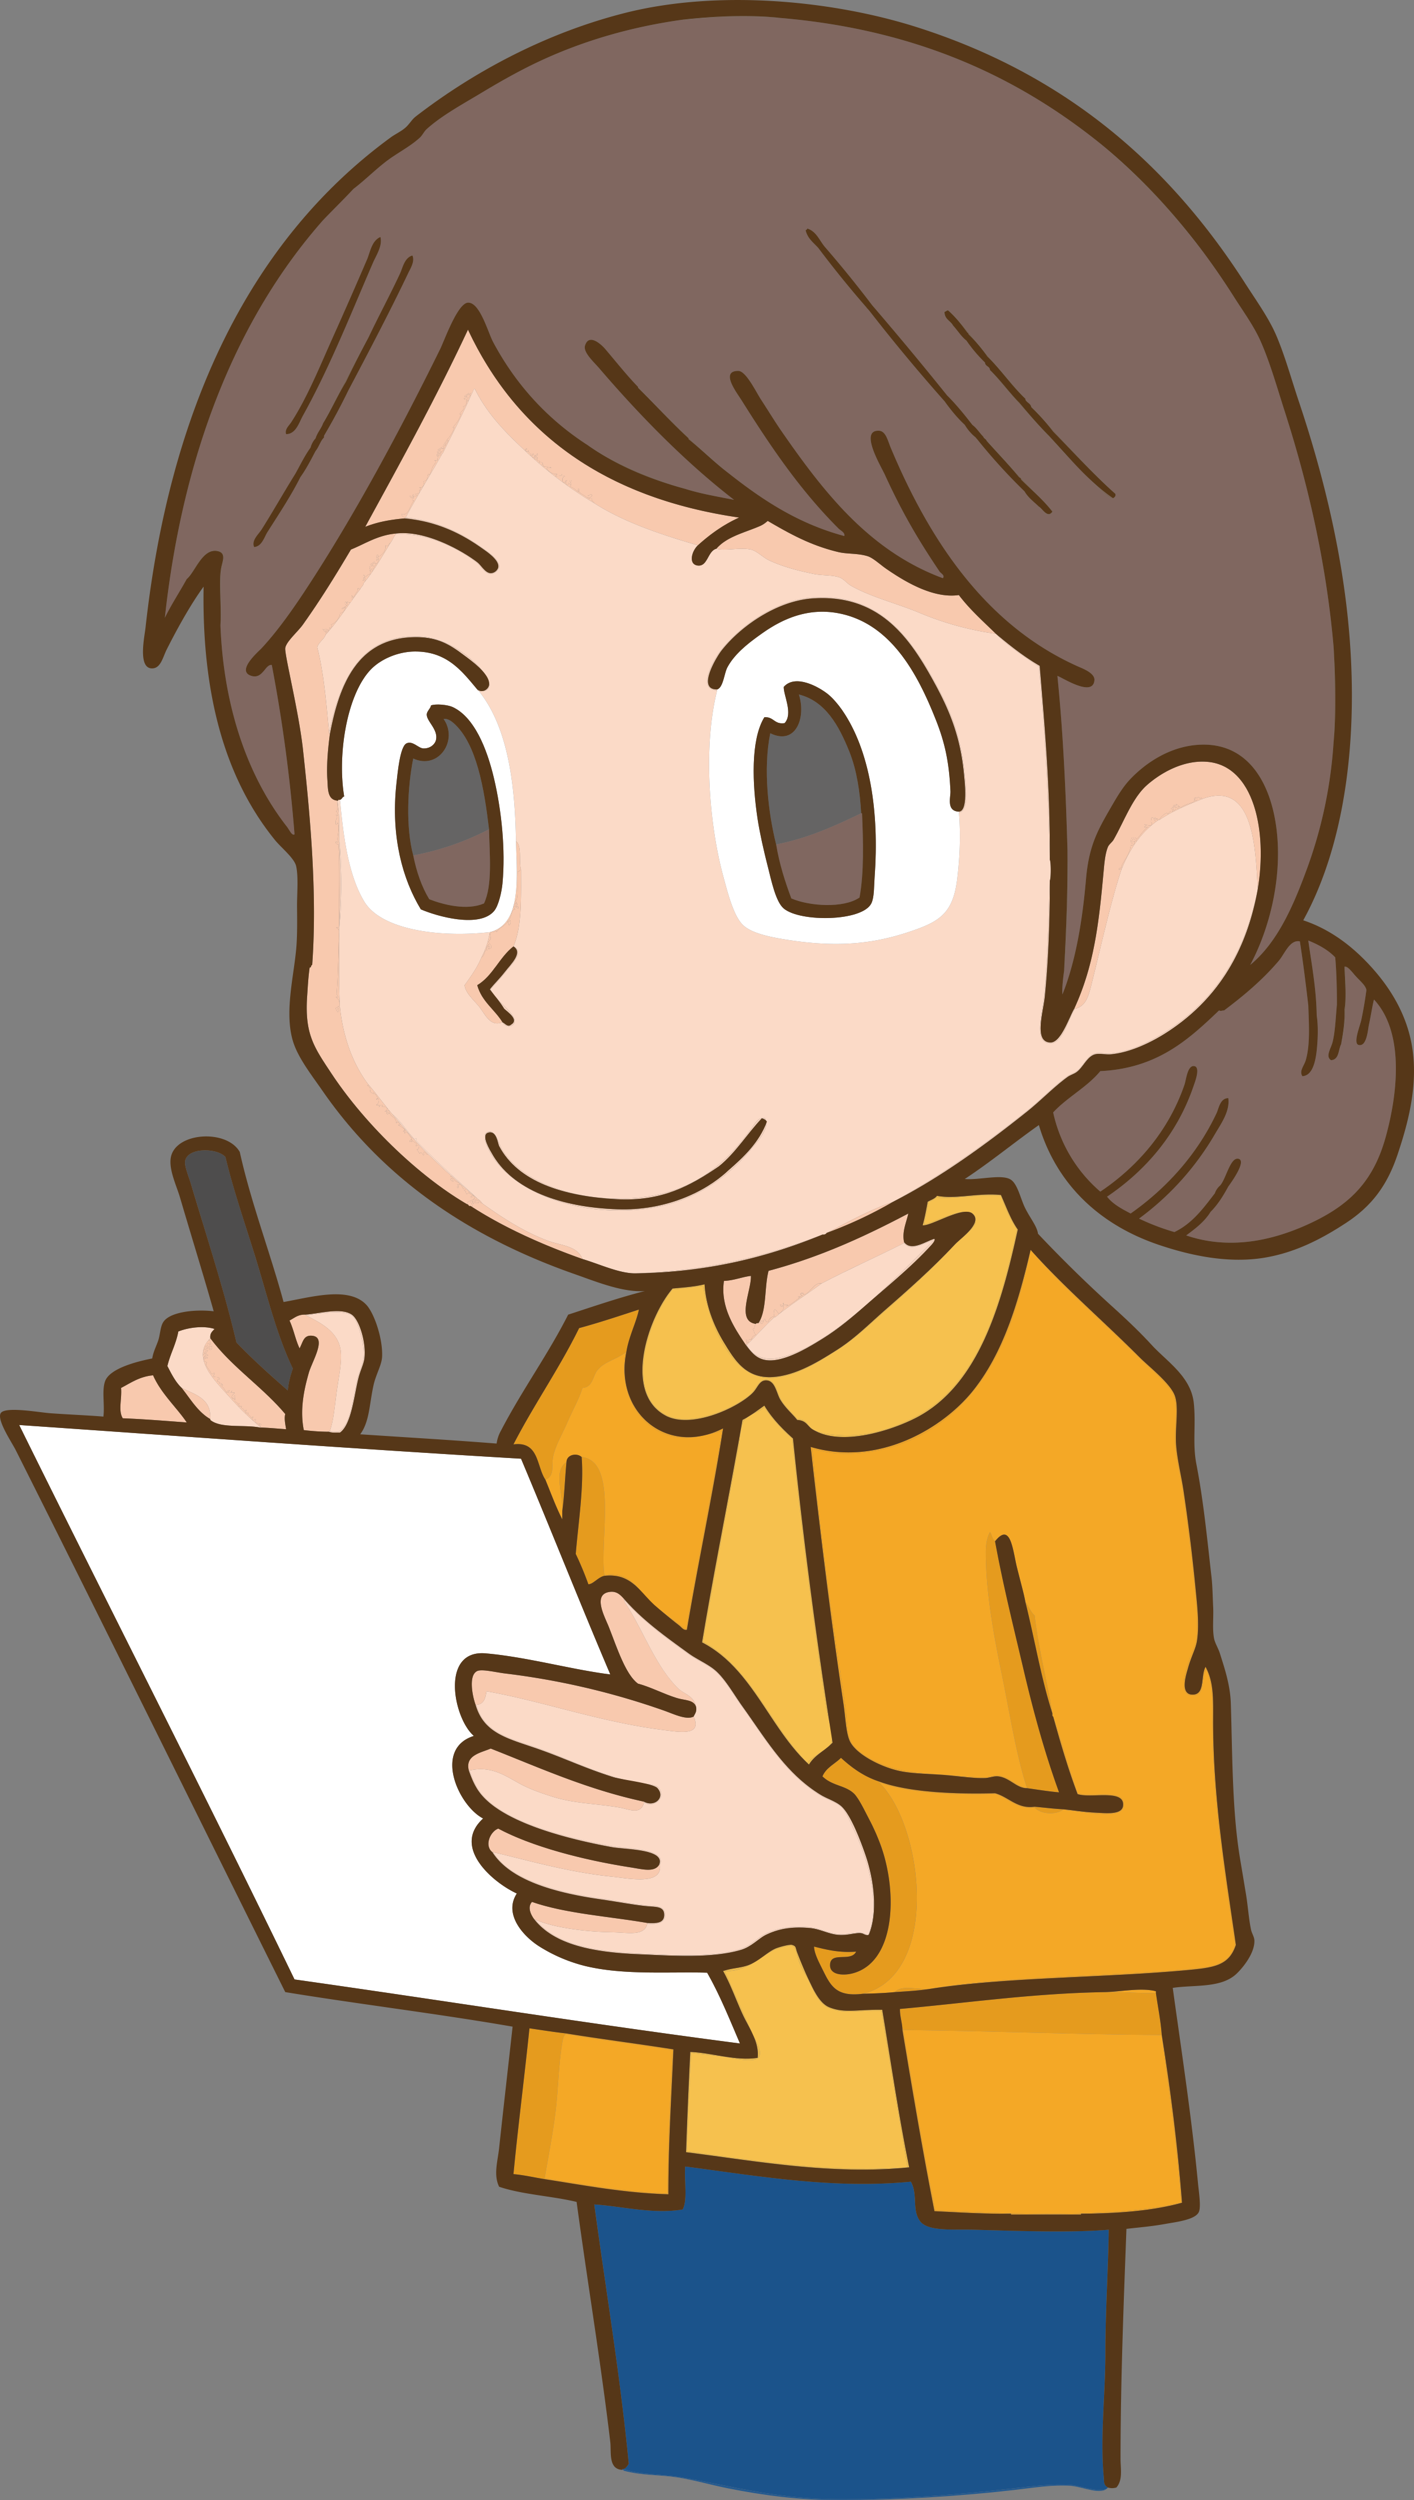 <svg id="_レイヤー_2" data-name="レイヤー_2" xmlns="http://www.w3.org/2000/svg" viewBox="0 0 95.398 168.56"><rect x="0" y="0" width="95.398" height="168.56" fill="#808080" stroke="none"/><defs><style>.cls-1{fill:#f8c9ae}.cls-1,.cls-10,.cls-12,.cls-13,.cls-14,.cls-15,.cls-16,.cls-2,.cls-5,.cls-7,.cls-9{fill-rule:evenodd}.cls-2{fill:#fbdac7}.cls-5{fill:#f6c14e}.cls-7{fill:#7d6559}.cls-9{fill:#ecba4b}.cls-10{fill:#806760}.cls-12{fill:#e59b1e}.cls-13{fill:#563718}.cls-14{fill:#f4a826}.cls-15{fill:#eea325}.cls-16{fill:#f3d0bb}</style></defs><g id="_レイヤー_1-2" data-name="レイヤー_1"><path d="M52.364 56.934c-.525-2.088-.89-5.09-.397-7.499 1.721.851 2.435-1.054 1.931-2.613 1.788.449 2.694 2.083 3.409 3.863.507 1.265.717 2.756.795 4.147-1.768.845-3.553 1.673-5.738 2.102zm-24.484.738c-.511-1.887-.388-4.61 0-6.532 1.715.794 3.06-1.243 2.046-2.67.259-.045.528.148.682.284 1.555 1.379 2.067 4.451 2.385 7.157a18.447 18.447 0 01-5.112 1.761z" fill="#656464" fill-rule="evenodd"/><path class="cls-12" d="M36.8 99.767c-.612-.903-.417-2.614-2.16-2.386 1.392-2.699 3.084-5.097 4.432-7.84 1.386-.374 2.703-.818 4.033-1.25-.169.854-.696 1.841-.852 2.898h-.057c-.637.49-1.48.612-1.932 1.25-.272.385-.286 1.087-.965 1.136-.25.8-.682 1.522-1.022 2.329-.31.735-.825 1.58-.966 2.329-.116.614.134 1.255-.512 1.534z"/><path class="cls-5" d="M54.466 118.854c-2.516-2.559-3.774-6.375-7.044-8.18.712-4.06 1.575-8.702 2.386-13.009.11-.585.14-1.443.341-1.818.245-.457 1.1-.66 1.42-.966.53.796 1.171 1.48 1.875 2.102a395.364 395.364 0 002.272 18.008c.103.68.515 1.981.398 2.443-.116.455-1.386 1.024-1.648 1.42z"/><path class="cls-12" d="M40.776 106.243c-.428.09-.752.564-1.08.568-.255-.71-.54-1.391-.852-2.045.17-2.072.558-4.508.398-6.533 2.481.265 1.194 5.652 1.534 7.953v.057zm-2.84-4.374c.06-1.2-.63-2.698.284-3.295-.109 1.084-.136 2.25-.284 3.295zm31.357 18.689c-.726-2.22-1.15-4.963-1.704-7.669-.55-2.68-1.08-5.56-1.08-8.237 0-.444.056-.939.285-1.363.13.191.15.493.34.625.537 2.948 1.264 5.838 1.932 8.691.67 2.857 1.437 5.631 2.386 8.237-.747-.067-1.444-.185-2.159-.284zm.512 1.307v-.057c.625.056 1.227.135 1.874.17v.057c-.533.355-1.498.248-1.875-.17z"/><path class="cls-5" d="M59.466 135.555c.57 3.54 1.17 7.048 1.76 10.567-5.277.38-10.245-.45-14.883-1.08.084-2.226.17-4.45.284-6.646.78.11 1.392.16 2.33.284.574.076 2.055.476 2.272-.057.173-.425-.278-1.077-.455-1.477a546.211 546.211 0 01-1.874-4.26c1.546.08 2.436-1.057 3.465-1.478.151-.062.965-.291 1.08-.227.304.173.313.7.51 1.193.188.467.459.862.568 1.08.344.683.684 1.628 1.42 1.93 1 .412 1.922.152 3.523.171z"/><path class="cls-12" d="M62.817 134.078c-.763.128-1.604.176-2.443.228.48-.531 1.554-.118 2.443-.228zm-1.931 2.784c-.016-.515-.175-.886-.17-1.42 4.588-.41 8.944-1.054 13.86-1.136 1.189-.034 2.211.1 3.409.057.134.944.32 1.837.397 2.84-5.888-.038-11.576-.278-17.44-.34h-.056zm-24.144 10.055c-.702-.112-1.356-.272-2.101-.34.321-3.315.74-6.532 1.079-9.829.811.117 1.608.249 2.443.341v.057c-.182.171-.191.36-.227.568-.256 1.462-.264 3.102-.455 4.658-.19 1.553-.502 3.124-.739 4.488v.057z"/><path class="cls-14" d="M78.382 137.203c.461 3.743 1.042 7.365 1.307 11.305-4.737 1.048-11.176.765-16.588.51-.808-3.963-1.474-8.068-2.158-12.156 5.863.063 11.551.302 17.44.34zm-40.219-.057c2.373.391 4.845.685 7.214 1.08-.142 3.19-.34 6.324-.34 9.657-3.002-.105-5.606-.605-8.294-1.023.236-1.364.547-2.935.738-4.488.19-1.556.2-3.196.455-4.658.036-.209.045-.397.227-.568z"/><path d="M42.082 166.459c.167-.06.239-.217.341-.341-.588-6.02-1.542-11.675-2.329-17.497 1.905.13 3.972.675 5.965.341.35-.673.091-1.954.17-2.897 4.724.609 9.929 1.542 15.225 1.022.485.877.051 1.909.625 2.67.527.701 2.272.532 3.578.568 2.822.079 6.624.223 9.147 0-.039 2.752-.227 5.525-.228 8.294 0 2.789-.355 5.599-.113 8.35.033.38-.02.555.284.74-.36.455-1.809-.12-2.5-.171-1.23-.09-2.587.08-3.863.227-3.705.426-7.733.739-11.588.739-4.403 0-7.333-.888-10.794-1.477-1.288-.22-2.992-.18-3.92-.568z" fill="#1b538b" fill-rule="evenodd"/><path class="cls-7" d="M46.116 1.32c1.962-.22 4.414-.345 6.476-.114-1.951-.093-4.533-.093-6.476.17V1.32z"/><path class="cls-10" d="M46.116 1.32v.056c1.943-.263 4.525-.264 6.476-.17 9.292.781 16.125 4.022 21.7 8.52 2.57 2.184 4.844 4.662 6.93 7.33a49.49 49.49 0 011.989 2.896c.603.961 1.35 1.968 1.818 3.01.643 1.432 1.12 3.133 1.647 4.773 1.526 4.746 2.797 10.122 3.295 15.85.029 1.932.093 4.559 0 6.475a30.351 30.351 0 01-1.818 8.578c-.923 2.51-1.981 4.913-3.806 6.42 1.045-1.948 1.883-4.69 1.875-7.556-.011-3.769-1.53-7.662-5.567-7.271-1.777.172-3.314 1.17-4.374 2.272-.536.556-.935 1.246-1.364 1.988-.856 1.484-1.455 2.536-1.647 4.772-.243 2.818-.7 5.563-1.59 7.782-.04-.381.045-1.127.113-1.59.222-2.523.347-5.447.227-8.124-.114-4.032-.297-7.996-.681-11.759.245.052 2.408 1.496 2.499.284.036-.48-.816-.791-1.08-.909-6.19-2.748-10.006-8.422-12.667-14.77-.2-.477-.328-1.118-.796-1.136-1.34-.05.146 2.404.398 2.954 1.163 2.54 2.23 4.362 3.693 6.533.09.135.384.26.227.455-4.963-1.835-8.054-5.82-10.907-9.941-.422-.61-.845-1.307-1.363-2.102-.34-.52-1.012-1.932-1.534-1.932-1.239 0-.108 1.454.227 1.989 1.996 3.18 3.96 6.062 6.533 8.634.148.148.45.27.397.511-3.178-.855-5.585-2.48-7.84-4.26-2.149-1.808-4.133-3.781-6.078-5.794-.748-.771-1.428-1.631-2.215-2.557-.223-.262-1.098-1.111-1.363-.227-.137.455.59 1.096.965 1.534 2.776 3.237 5.861 6.371 9.09 8.862-1.126-.22-2.274-.415-3.295-.739-2.424-.757-4.673-1.69-6.59-2.954-2.626-1.695-4.79-3.992-6.362-6.93-.358-.668-.897-2.704-1.704-2.67-.702.03-1.592 2.549-1.875 3.124-2.664 5.402-5.694 11.048-8.862 15.906-.852 1.306-1.978 2.965-3.181 4.26-.21.228-1.771 1.551-.682 1.876.76.225.926-.81 1.363-.74a104.411 104.411 0 011.534 11.42c-.172.117-.349-.304-.511-.512-2.573-3.29-4.264-7.913-4.488-13.577.177-.897-.04-2.448.057-3.522.056-.617.496-1.385-.227-1.534-1.04-.214-1.646 1.446-2.102 1.932-.485.878-1.03 1.698-1.477 2.613 1.204-11.066 4.834-20.2 10.68-26.813.676-.706 1.377-1.388 2.044-2.102.76-.582 1.4-1.225 2.16-1.818.748-.585 1.655-1.02 2.328-1.648.174-.161.274-.404.455-.568 1.007-.91 2.408-1.67 3.692-2.442 1.286-.774 2.612-1.524 3.977-2.159 2.925-1.36 6.163-2.305 9.657-2.783zm23.972 32.834c.235.201.322.55.74.568.097-.073.222-.117.226-.284-1.63-1.608-3.151-3.324-4.715-4.999-.254-.257-.445-.578-.738-.795-.536-.695-1.089-1.374-1.705-1.988a238.466 238.466 0 00-5.055-6.079 76.186 76.186 0 00-3.181-3.92c-.375-.44-.575-1.054-1.194-1.25-.011.064-.063.089-.113.114.127.554.528.835.852 1.193a71.346 71.346 0 003.465 4.26 122.405 122.405 0 005.056 6.08c.413.571.854 1.115 1.364 1.59a3.2 3.2 0 00.738.852 38.842 38.842 0 003.295 3.635c.242.421.629.697.966 1.023zM24.87 22.736c-1.086 1.868-2.052 3.856-3.068 5.794-.134.377-.392.63-.511 1.023a1.49 1.49 0 00-.34.625c-.392.536-.691 1.165-1.023 1.76-.756 1.21-1.533 2.579-2.273 3.75-.219.346-.7.734-.511 1.193.528-.04.68-.662.909-1.023.768-1.209 1.571-2.41 2.215-3.692.39-.54.703-1.153 1.023-1.761.227-.265.318-.666.568-.91v-.113a42.735 42.735 0 001.647-3.067c1.344-2.544 2.802-5.31 4.034-7.897.16-.335.463-.802.284-1.193-.54.151-.65.818-.852 1.25-.679 1.453-1.45 2.877-2.102 4.26zm44.31 4.147c-.867-1.007-1.748-2.005-2.614-3.011-.874-1.016-1.645-2.144-2.67-3.01-.055.076-.151.113-.227.17.025.486.382.64.625.909.31.333.547.74.909 1.022a9.65 9.65 0 001.25 1.477c.018.266.322.246.34.511 2.059 2.518 4.683 5.308 7.102 7.726.374.374 1.31 1.456 1.363.682v-.057c-2.014-1.906-4.11-4.221-6.079-6.362v-.057zM24.756 17.51a333.408 333.408 0 01-2.272 5.169c-.892 1.987-1.746 4.111-2.84 5.794-.14.216-.452.477-.341.796.664.003.878-.787 1.136-1.25 1.796-3.227 3.236-6.866 4.715-10.282.234-.54.661-1.148.511-1.761-.596.26-.691 1.026-.909 1.533z"/><path class="cls-7" d="M81.223 17.055c-2.086-2.667-4.36-5.145-6.93-7.328 2.615 2.137 4.897 4.608 6.93 7.328zm8.748 33.005c.093-1.916.029-4.543 0-6.476.125 2.059.19 4.433 0 6.476zM71.793 65.455c.132-2.651.249-5.318.227-8.123.12 2.676-.005 5.6-.227 8.123zM46.457 29.61v-.057c-1.18-1.092-2.266-2.28-3.409-3.409v-.056c1.945 2.013 3.929 3.986 6.079 5.794-.936-.712-1.76-1.536-2.67-2.272zm-.227 3.351c-2.502-.68-4.727-1.636-6.59-2.954 1.917 1.264 4.165 2.197 6.59 2.954zM12.6 39.04c.455-.486 1.06-2.146 2.101-1.932.724.15.283.917.227 1.534-.097 1.074.12 2.625-.056 3.522.083-1.223-.136-2.981.056-3.92.083-.403.34-.948-.227-1.08-1.04-.24-1.521 1.397-2.102 1.875zm53.966-9.317c-.038-.132-.188-.152-.227-.284 1.564 1.675 3.086 3.39 4.715 5-.004.166-.13.21-.227.283-.417-.018-.504-.367-.739-.568.247.139.589.81.91.341-.613-.808-1.393-1.448-2.102-2.159-.738-.91-1.553-1.742-2.33-2.613zM21.802 28.53c1.016-1.938 1.982-3.927 3.068-5.794a77.042 77.042 0 00-1.534 3.01c-.547.892-.987 1.892-1.534 2.784zm53.456 4.829c-.052.774-.99-.308-1.363-.682-2.418-2.418-5.043-5.207-7.101-7.726.715.687 1.29 1.512 1.988 2.216.64.76 1.288 1.514 1.988 2.215 1.369 1.472 2.638 3.043 4.318 4.204a.287.287 0 00.17-.17v-.057z"/><path class="cls-7" d="M71.054 29.098a14.284 14.284 0 00-1.477-1.647c-.044-.259-.307-.3-.397-.512 1.968 2.142 4.064 4.457 6.078 6.363-1.485-1.317-2.815-2.79-4.204-4.204zm-5.68-6.533c-.433-.59-.873-1.172-1.42-1.647-.085.03-.144.084-.228.114-.001.494.402.582.568.909-.243-.269-.6-.423-.624-.91.075-.056.171-.093.226-.17 1.025.867 1.797 1.995 2.67 3.01.867 1.007 1.748 2.005 2.614 3.012-.927-.872-1.646-1.952-2.557-2.84a10.722 10.722 0 00-1.25-1.478z"/><path class="cls-1" d="M47.082 36.767c-2.535-.741-4.992-1.56-6.988-2.84-.031-.139-.22-.121-.17-.34-.08-.006-.161-.01-.17.056-.174-.105.25-.085.17-.284-.045-.144-.199.16-.284 0 .066.084.066.143 0 .227-.28-.299-.68-.3-.568-.625-.232-.017-.03.119-.057.227-.256-.229-.21-.219-.568-.397.166-.11.047-.288.114-.398-.251-.008.005.14-.057.284-.061-.035-.258-.215-.17 0-.09.147-.284-.248-.057-.284-.124-.01-.181.047-.17.17-.236-.045-.204-.403 0-.454-.04-.089-.321.109-.171-.17-.125.21-.206.127-.455.17.02-.075.1-.09.114-.17-.219.183-1.198-.542-.398-.398-.103-.124-.444-.01-.568-.114.179-.184-.191.002 0-.17-.085-.132-.139-.087-.284-.057.286-.206-.316-.037-.057-.34-.183-.07-.043.183-.227.113.016-.193.222-.195.227-.398-.116.016-.113.152-.17.227-.083-.025.006-.05 0-.113-.225.017.063.197-.17.17-.115-.115-.015-.15.056-.227-.05-.168-.085.132-.227.057.137-.272-.122.06-.113-.34-.038.196-.36.01-.114-.058-.032-.164-.089.087-.17.057-1.29-1.21-2.534-2.466-3.352-4.147-.1.052-.104.2-.17.284-.051.1-.25-.042-.114.057-.037.096-.131.036-.114-.057-.066.104-.218.123-.284.227.01.065.057.032.057 0 .157.025.003.18-.114.114.017.198.154-.005.17.114.093.04.093-.268 0-.228.086-.132.14-.086.285-.056-.14.238-.13.06-.17.397-.047-.01-.057-.057-.114-.057.03.09.016.44-.228.398.197.138-.084.3-.227.511.02.08.1.005.114-.057-.106.42-.293.644-.568.966.02.08.1.005.113-.057-.105.42-.293.644-.568.966.02.08.1.005.114-.057.117.085-.158.255-.17.398-.17.115.144-.235 0-.284.046.03-.296.385-.057.398.022.11-.26.083-.17-.057-.067.104-.219.123-.285.227.084.106.22-.215.398-.057-.049.262-.22.008-.114.285v.056c-.108.025-.143.123-.284.114.1-.116-.042-.112.057-.227.055.001.044.07.057.113.123.01.026-.201.057-.284-.09.025-.05.179-.228.114.11.074-.113.3.114.34-.17.143.087.323-.284.228.224.117-.027.26-.114.454-.074.166-.196.72-.284.455-.084.156-.005.482-.34.511.104.204-.059.523-.285.398.038.058.131.058.114.17-.2.007-.015.083-.114.227-.136-.023-.123.104-.283.057.009.067.103.048.17.057-.05.124-.317.174-.284-.057-.06.101-.004.26-.227.114-.015.166.22.218.227.057.204.041-.286.27.057.284-.303.262-.326 1.053-.852.908.024.127.1.203.227.228v.057c-.999.08-1.9.259-2.67.568 2.384-4.357 4.782-8.7 6.93-13.293 3.295 7.025 9.28 11.36 18.292 12.668-1.067.485-1.97 1.136-2.783 1.874z"/><path class="cls-1" d="M40.094 33.927a26.307 26.307 0 01-4.715-3.579c.082.03.139-.221.17-.057-.244.068.077.254.114.057-.008.4.251.07.114.34.142.076.178-.224.227-.056-.072.076-.17.112-.057.227.234.027-.054-.153.17-.17.006.064-.082.088 0 .113.058-.075.054-.211.171-.227-.005.203-.211.205-.227.398.184.07.043-.184.227-.114-.259.304.343.135.057.341.145-.03.199-.075.284.057-.191.172.179-.014 0 .17.123.104.465-.01.568.114-.8-.144.179.581.398.398-.014.08-.094.095-.114.17.249-.043.33.04.455-.17-.15.279.13.081.17.17-.203.05-.235.409 0 .455-.01-.124.046-.181.17-.17-.226.035-.031.43.057.283-.087-.215.11-.035.17 0 .063-.145-.193-.292.057-.284-.066.11.053.288-.113.398.359.178.312.168.568.397.026-.108-.175-.244.057-.227-.113.325.288.326.568.625.065-.084.065-.143 0-.227.085.16.239-.145.284 0 .08.199-.345.179-.17.284.009-.067.09-.062.17-.057-.05.22.138.202.17.34zm-10.282-3.352c-.107-.277.065-.022.114-.284-.178-.158-.314.162-.398.057.066-.104.218-.123.284-.227-.088.14.193.167.17.057-.238-.013.104-.37.057-.398.145.05-.168.399 0 .284.013-.143.288-.313.17-.398-.013.062-.093.137-.113.057.275-.322.462-.547.568-.966-.013.062-.094.137-.114.057.275-.322.463-.547.569-.966-.014.062-.094.137-.114.057.143-.211.424-.373.227-.511.244.042.259-.308.228-.398.056 0 .067.046.113.057.041-.337.03-.159.17-.398-.144-.03-.198-.075-.283.057.092-.04.092.268 0 .227-.017-.118-.154.085-.17-.113.116.065.27-.09.113-.114 0 .032-.046.065-.057 0 .066-.104.218-.123.284-.227-.017.092.077.153.114.057-.136-.1.063.042.113-.057-.617 1.41-1.324 2.728-1.988 4.09h-.057z"/><path class="cls-1" d="M27.313 34.893a.266.266 0 01-.228-.228c.527.144.55-.646.852-.908-.342-.014.147-.243-.057-.285-.006.162-.242.11-.227-.056.223.145.167-.013.228-.114-.033.23.233.18.284.057-.067-.009-.162.01-.17-.057.16.047.146-.08.283-.057.098-.144-.087-.22.114-.227.017-.112-.077-.113-.114-.17.226.125.388-.194.284-.398.336-.029.257-.355.341-.511.087.264.21-.29.284-.455.087-.194.338-.337.114-.454.37.095.113-.086.284-.228-.228-.04-.004-.266-.114-.34.179.065.138-.09.227-.114-.03.083.067.294-.057.284-.012-.044-.001-.112-.056-.114-.1.116.042.112-.057.228.141.009.176-.09.284-.114-.804 1.43-1.665 2.804-2.443 4.26h-.057z"/><path class="cls-2" d="M31.857 26.485c.067-.085.07-.232.17-.284.819 1.681 2.063 2.937 3.352 4.147a26.298 26.298 0 004.715 3.579c1.996 1.28 4.453 2.099 6.988 2.84-.428.403-.647 1.294 0 1.363.672.073.66-.978 1.25-1.136.536.176 1.59-.106 2.329.057.405.09.812.537 1.25.739.909.42 1.907.685 3.01.909.56.113 1.2.056 1.704.227.298.1.522.413.796.568 1.36.77 3.065 1.177 4.601 1.818a20.712 20.712 0 005.17 1.42c.838.865 1.892 1.516 2.896 2.215.4 4.183.642 8.524.74 13.01.086.159.086 1.26 0 1.42-.082 1.987-.145 5.507-.399 7.896-.12 1.144-.73 3.067.455 3.067.843 0 1.249-1.798 1.647-2.329.697-.163.89-.785 1.08-1.534.6-2.367 1.312-5.637 2.045-7.84.555-1.394 1.341-2.558 2.5-3.35h.056c.855-.584 1.87-1.01 2.897-1.42 3.467-1.283 3.588 3.198 3.75 6.077-.86 4.347-2.894 7.504-6.192 9.6-1.066.678-2.393 1.36-3.75 1.478-.358.031-.722-.073-1.022 0-.547.133-.806.862-1.25 1.193-.189.14-.436.203-.625.34-.964.705-1.798 1.589-2.727 2.33-2.804 2.238-5.757 4.344-9.032 6.135-1.628.569-3.03 1.363-4.488 2.102-.048.084-.143.122-.284.113-3.661 1.414-7.71 2.44-12.611 2.614-1.088.015-2.459-.638-3.579-.966-.352-.91-1.478-.904-2.386-1.25-1.656-.63-3.06-1.567-4.374-2.5a.8.8 0 00-.284-.283c-1.063-.999-2.139-1.927-3.181-2.954-.282-.278-.543-.52-1.023-1.023.037.038.08-.159 0-.113-.123.07-.087.04-.227-.114-.433-.478-.795-1.066-1.363-1.534-.562-.669-1.076-1.385-1.648-2.045-.988-1.34-1.635-3.023-1.874-5.113-.104-1.619-.04-3.407-.057-5.112v-.227c.19-1.749.186-4.273 0-6.022 0-.89.021-1.801-.114-2.556v-.057c.048.01.054-.022.057-.057h.114c.24 2.604.593 5.144 1.647 6.874 1.188 1.949 5.238 2.42 8.464 2.045a5.633 5.633 0 01-.568 1.704c-.293.711-.718 1.289-1.136 1.875.049.476.494.884.91 1.363.46.533.785 1.493 1.647 1.136.184.353.645.358.795.057.275-.554-1.47-1.691-1.591-2.272.218-.286.64-.7 1.022-1.193.388-.5 1.304-1.35.512-1.704.573-1.32.514-3.274.511-5.17-.159-.598.075-1.59-.34-1.931-.065-4.14-.628-7.78-2.5-10.112 1.365.074.417-1.216-.057-1.704-.959-.987-2.412-1.945-4.09-1.989-3.972-.102-5.27 3.204-5.965 6.477-.187-1.99-.35-4.005-.795-5.738.106-.367.442-.504.568-.852.857-.942 1.55-2.049 2.33-3.068.06-.147.204-.211.226-.397.694-.821 1.238-1.792 1.818-2.727.135-.168.206-.4.341-.568 2.136-.142 4.269.96 5.51 1.931.18.141.533.739.91.739.29 0 .545-.292.567-.455.07-.51-.796-1.064-1.136-1.306-1.427-1.02-3.029-1.828-5.17-2.045.779-1.457 1.64-2.83 2.444-4.261v-.057h.056c.665-1.361 1.371-2.68 1.988-4.09zm32.835 28.29c.699-.027.464-1.807.398-2.5-.278-2.901-1.045-4.56-2.216-6.646-1.628-2.899-3.779-5.674-8.123-5.34-2.466.19-4.88 1.979-6.136 3.58-.472.602-1.645 2.651-.227 2.67-.974 3.824-.527 9.064.398 12.497.324 1.202.696 2.665 1.306 3.295.614.633 2.078.893 3.352 1.079 3.089.452 5.453.225 7.84-.568 2.05-.681 3.005-1.203 3.294-3.579.178-1.455.248-3.03.114-4.488zm-13.918 21.19c-1.504 2.1-3.34 3.878-6.249 4.544-4.033.922-9.103-.316-10.68-3.068-.219-.382-.386-1.266-.909-1.136-.513.128-.066 1.031.114 1.363 1.592 2.94 6.724 4.624 11.361 3.693 2.678-.537 4.793-2.092 6.25-3.863.42-.512 1.302-1.397.965-2.102-.451-.12-.683.333-.852.569z"/><path class="cls-16" d="M70.827 57.956a176.745 176.745 0 00-.739-13.009c-1.004-.699-2.058-1.35-2.897-2.215.926.779 1.877 1.532 2.954 2.159.352 4.23.719 8.446.682 13.066zm1.704 10.055c-.398.531-.805 2.33-1.647 2.33-1.185 0-.576-1.924-.455-3.068.254-2.389.317-5.909.398-7.896.019 2.161-.09 5.44-.34 7.84-.114 1.079-.747 3.067.397 3.067.706 0 1.26-1.73 1.59-2.273h.057zM60.26 81.02c3.276-1.79 6.23-3.897 9.033-6.135.929-.74 1.763-1.625 2.727-2.329.189-.138.436-.2.625-.34.444-.331.703-1.06 1.25-1.194.3-.073.664.032 1.022 0 1.357-.118 2.684-.8 3.75-1.477 3.298-2.097 5.332-5.254 6.191-9.6-.783 4.397-2.874 7.552-6.135 9.657-1.037.67-2.448 1.35-3.75 1.477-.374.037-.769-.075-1.078 0-.543.132-.807.863-1.25 1.193-.182.135-.443.208-.625.34-.945.691-1.776 1.57-2.727 2.33-2.728 2.177-5.83 4.446-9.032 6.078zm-17.382 4.829c4.9-.174 8.95-1.2 12.61-2.613-3.6 1.474-7.614 2.534-12.61 2.613z"/><path d="M32.255 80.85c-.625-.511-1.213-1.06-1.818-1.59-.54-.445-1.018-.952-1.534-1.421-.876-.847-1.653-1.793-2.443-2.727.57.469.931 1.056 1.364 1.534.14.154.104.183.227.114.08-.046.036.151 0 .113.48.502.74.745 1.022 1.023 1.043 1.027 2.118 1.956 3.182 2.954zm-9.374-24.257c.186 1.75.191 4.274 0 6.022.098-1.88.09-4.141 0-6.022z" fill="#fbd9c6" fill-rule="evenodd"/><path class="cls-16" d="M34.016 68.011c-.287-.47-.637-.877-.966-1.306.206-.285.65-.712 1.023-1.193.396-.512 1.237-1.288.568-1.704.792.354-.124 1.203-.512 1.704-.383.494-.804.907-1.022 1.193.122.58 1.866 1.718 1.59 2.272-.15.3-.61.295-.795-.057.148.063.357.36.568.17.58-.335-.215-.851-.454-1.079zM22.2 49.379c.694-3.273 1.993-6.579 5.965-6.477 1.677.044 3.131 1.002 4.09 1.989.474.488 1.422 1.778.056 1.704-.05-.025-.101-.05-.113-.114.353.273.745-.005.795-.284.135-.747-1.3-1.73-1.874-2.158-.982-.733-1.836-1.116-3.238-1.08-3.816.098-5.006 3.295-5.624 6.533-.044-.012-.066-.047-.057-.113zm4.488-13.407c1.972-.253 4.444 1.114 5.51 1.931.266.204.547.739.909.739.3 0 .489-.26.511-.398.08-.492-.78-1.055-1.136-1.306-1.425-1.006-3.035-1.784-5.17-1.989v-.056h.057c2.14.217 3.743 1.025 5.17 2.045.34.242 1.206.796 1.136 1.306-.022.163-.278.455-.568.455-.376 0-.729-.598-.91-.739-1.24-.97-3.373-2.073-5.51-1.931v-.057z"/><path class="cls-1" d="M67.191 42.732a20.715 20.715 0 01-5.169-1.42c-1.536-.641-3.242-1.048-4.601-1.818-.274-.155-.498-.467-.796-.568-.503-.17-1.144-.114-1.704-.227-1.103-.224-2.101-.49-3.01-.91-.438-.201-.845-.648-1.25-.738-.74-.163-1.793.119-2.33-.057.719-.825 1.902-1.076 2.954-1.533.187-.081.359-.207.512-.341 1.52.885 2.902 1.656 4.771 2.102.602.143 1.33.069 1.989.284.362.118.83.563 1.25.852 1.163.8 3.12 2.018 4.885 1.76.733.972 1.638 1.772 2.5 2.614zm-40.503-6.703c-.135.168-.206.4-.341.568-.14.038-.152.352-.341.17.044.426-.275.669-.511.796.063-.245.026-.073-.057-.17-.076.07.018.29-.057.397.165-.05.064-.085.057-.228.246.077.03.319 0 .455-.053-.06-.21-.018-.17-.17-.067.104-.218.123-.285.227.084.105.22-.216.398-.057-.133.236-.123.062-.17.34-.123.01-.026-.2-.057-.283-.09.024-.049.178-.227.113.035.05.068.102 0 .114.008.105.192.035.227.113-.051.19-.127.05-.227 0a.372.372 0 01.056.285c-.32.096-.142.101-.397.227.063-.244.026-.073-.057-.17-.076.07.018.29-.057.397.165-.05.064-.085.057-.227.206.038.092.33 0 .397-.022.187-.166.25-.227.398a.268.268 0 00-.17-.057c.043.189-.134.303-.285.625-.326-.426.141.144-.227.34-.049.027-.332-.18-.17.114-.107-.006-.04-.188-.17-.17-.006.043-.047.27.17.227-.127.082-.263.154-.398.227.005.108.222-.035.227-.113.09.095-.203.523-.34.397.017.32-.358.757-.625.796.187.113.012.09 0 .284-.182-.274 0 .315-.285 0-.07.184.184.043.114.227-.153-.004-.273-.13-.17-.227-.084.066-.143.066-.228 0 .189.182.074.189.284.227a.268.268 0 00-.056.17c-.126.348-.463.485-.568.853.444 1.733.607 3.747.795 5.737-.01.066.013.101.057.114-.106.78-.241 2.044-.17 3.067.042.62-.012 1.362.681 1.42v.057c-.026.24.08.61-.114.682.11-.008.08.098.17.227-.024.085-.072-.022-.17 0 .233.21-.06.173 0 .625.097.021.108-.044.114-.114.22.395-.123 1.116.057 1.307-.025.084-.073-.022-.17 0-.05.117.187.215.17.114.132 1.76.019 3.768.056 5.624-.4.062-.048-.001 0 .284v.057c-.056 1.218-.068 3.05-.17 4.147-.006.061.086.17.113.227-.024.084-.072-.023-.17 0 .175.169.29.198.227.682-.149-.148-.044.091-.227.056-.009.142.09.176.114.284.256-.079-.134-.196.113-.284h.057c.24 2.09.887 3.772 1.875 5.113.063.07.05.117-.057.114.185.019.212.268.227.17.063.196-.175.212.228.397-.174-.315.484.371.17.341.02.08.1.005.114-.057.159.127.016.43-.114.455.04.089.32-.109.17.17.082-.075.143-.26.284-.113-.253.197.177-.022.284.17.01.143-.087.178-.17.228.048.014.415-.208.284.113-.218.01-.02-.046-.057-.17-.131.015-.13.151-.057.227.098.002.148-.043.17-.114.044.337.413.242.455.739.105-.2.142-.002.284.057-.009.066-.103.047-.17.056.28.15.18.098.454.284-.02.075-.1.09-.113.171.05-.025.102-.05.113-.114.147.014-.077.098 0 .227.182-.27.338.292.455.284.042.175-.156.11-.114.285.051-.035.102-.07.114 0 .084-.025-.022-.073 0-.17.178.26.444.241.284.397.014.146.098-.078.227 0-.006.145-.01.292-.17.284.104.066.123.218.227.284.02-.203.175.014.227.114.16-.056-.082-.152.057-.228.134.018.106.198.284.17.516.47.994.976 1.534 1.421-.068.065-.022.144 0 .057.139.006.012.188-.057.17a.286.286 0 00.17.17c.138-.033-.19-.109 0-.226.122.136.097.184.455.34-.032.118-.088.12-.17.057.124.118-.05.184.056.284.061-.041.007-.17.114-.284.217.098.188.385.34.34.08.02.006.1-.056.114.24-.054.057.416.34.114.059.037.06.13.171.114.115.115-.025.11-.056.227.183.07.043-.184.227-.114-.01.066.012.101.057.114-.047.207-.546.207-.512.454-3.196-1.86-6.828-5.31-9.146-8.805-1.175-1.773-1.824-2.658-1.647-5.226.045-.651.072-1.251.17-1.932.131.018.064-.164.17-.17.353-4.782-.137-10.097-.624-14.543-.278-2.534-1.25-6.393-1.193-6.817.058-.436.846-1.103 1.193-1.59 1.185-1.665 2.165-3.251 3.238-5.056.971-.393 1.774-.953 3.01-1.08v.057z"/><path class="cls-1" d="M24.529 39.324c.092-.067.206-.36 0-.398.007.142.108.178-.057.227.075-.107-.02-.327.057-.397.083.097.12-.074.057.17.255-.125.077-.13.397-.227a.369.369 0 00-.056-.284c.1.05.176.19.227 0-.035-.079-.219-.009-.227-.114.068-.012.035-.063 0-.113.178.065.138-.09.227-.114.03.083-.066.294.057.284.048-.28.038-.105.17-.34-.178-.16-.314.161-.398.056.067-.104.218-.123.284-.227-.039.152.118.11.17.17.032-.136.247-.377 0-.454.008.142.11.178-.056.227.075-.108-.02-.327.057-.398.083.098.12-.073.057.17.236-.126.555-.369.511-.794.19.182.202-.133.34-.17-.579.934-1.123 1.905-1.817 2.726zm-.227.397c-.78 1.02-1.472 2.126-2.33 3.068a.27.27 0 01.057-.17c-.21-.039-.096-.046-.284-.228.084.066.143.066.228 0-.103.098.017.224.17.227.07-.183-.184-.043-.114-.227.286.315.103-.273.285 0 .012-.194.187-.17 0-.284.267-.039.642-.475.624-.795.138.126.432-.303.341-.398-.005.078-.222.222-.227.114.135-.073.271-.146.398-.227-.217.042-.176-.184-.17-.228.13-.017.062.164.17.17-.162-.293.121-.087.17-.113.368-.196-.1-.766.227-.34.15-.323.328-.437.284-.626a.268.268 0 01.17.057zm-1.534 14.316c.135.755.114 1.665.114 2.556.09 1.88.097 4.142 0 6.022v.17c-.049-.285-.402-.222 0-.284-.038-1.856.075-3.863-.057-5.624.017.102-.22.004-.17-.113.097-.023.145.084.17 0-.18-.192.163-.912-.057-1.307-.006.07-.017.135-.114.114-.06-.453.233-.416 0-.625.098-.023.146.084.17 0-.09-.13-.06-.236-.17-.228.194-.07.088-.442.114-.681zm.113 8.805c.018 1.705-.047 3.494.057 5.113h-.057c-.247.087.143.205-.113.283-.025-.108-.122-.142-.114-.283.183.034.078-.205.227-.057.062-.483-.052-.513-.227-.682.098-.022.146.084.17 0-.027-.057-.119-.166-.113-.227.102-1.097.114-2.929.17-4.147zm1.932 10.225c.571.66 1.086 1.376 1.647 2.045.79.934 1.567 1.88 2.443 2.727-.178.027-.15-.153-.284-.17-.14.075.102.171-.057.227-.052-.1-.208-.316-.227-.114-.104-.066-.123-.217-.227-.284.16.008.164-.139.17-.284-.13-.078-.213.147-.227 0 .16-.155-.106-.136-.284-.397-.022.097.084.145 0 .17-.012-.069-.063-.035-.113 0-.043-.175.155-.11.113-.284-.117.007-.273-.555-.454-.284-.078-.13.146-.214 0-.227-.012.063-.064.088-.114.113.014-.081.094-.096.114-.17-.275-.187-.175-.134-.455-.284.067-.01.161.01.17-.057-.142-.059-.18-.258-.284-.057-.042-.497-.411-.402-.454-.738-.023.07-.073.116-.17.113-.074-.075-.075-.211.056-.227.037.124-.16.18.057.17.13-.32-.235-.1-.284-.113.083-.05.18-.085.17-.227-.107-.192-.537.027-.283-.17-.142-.147-.203.038-.284.113.15-.28-.131-.082-.17-.17.13-.026.272-.329.113-.455-.014.062-.094.136-.114.057.314.03-.344-.656-.17-.341-.403-.185-.165-.202-.228-.398-.015.099-.042-.15-.227-.17.107.003.12-.044.057-.114zm6.703 8.123c-.034-.247.465-.247.512-.454-.045-.013-.067-.048-.057-.113-.184-.07-.044.183-.227.113.031-.116.17-.111.056-.227-.112.017-.112-.077-.17-.114-.284.302-.101-.168-.34-.113.06-.014.135-.094.056-.114-.153.045-.124-.242-.341-.34-.107.113-.053.242-.114.283-.106-.1.068-.166-.056-.284.082.064.138.062.17-.056-.358-.157-.333-.205-.455-.341-.19.118.138.194 0 .227a.286.286 0 01-.17-.17c.069.017.196-.164.057-.17-.022.086-.068.007 0-.058.605.531 1.193 1.08 1.818 1.591a.8.8 0 01.284.284c-.16-.01-.156-.185-.284-.228-.098-.002-.146.044-.17.114.016.053.153.053.17 0 .183.08-.258.204-.227 0-.017-.111.076-.112.113-.17-.178-.134-.272.187-.17.284-.033.136-.162-.138-.057-.17a.269.269 0 00-.17.056c.055.123.284.46 0 .284-.156.042-.115-.113-.228-.113z"/><path class="cls-16" d="M48.388 46.538c-1.418-.018-.245-2.067.227-2.67 1.256-1.6 3.67-3.389 6.136-3.578 4.344-.335 6.495 2.44 8.123 5.34 1.17 2.084 1.938 3.743 2.215 6.646.066.692.302 2.472-.397 2.5v-.058c.627-.016.402-1.914.34-2.556-.258-2.691-1.081-4.515-2.215-6.533-1.593-2.837-3.652-5.595-8.01-5.283-2.404.172-4.842 1.873-6.135 3.522-.315.402-1.692 2.646-.284 2.613v.057z"/><path class="cls-1" d="M34.811 56.707c.416.341.182 1.333.341 1.931-.113 0-.072.155-.227.114-.038.92.083 1.955-.17 1.988.11.089.23.277.056.34.018.098.197-.073.17.171-.084-.03-.143-.084-.227-.114-.023-.136.104-.123.057-.284-.168.082-.196.34-.057.455-.281-.036-.227.655-.511.795-.017.115.164-.011.17-.057.07.057.058.23-.056.341-.064-.051.003-.127-.114-.227-.331.396-.556.36-.738.682-.044-.22-.054.03-.341 0-.198.116-.025.314-.057.454-.012.052-.17.196-.17.227 0-.036.484.448 0 .455.014-.062.113-.039.113-.114-.014-.071-.113-.057-.114 0-.167-.049.132-.085.057-.227-.131.107-.217.26-.113.455-.18-.266-.169.415-.398.454a5.62 5.62 0 00.568-1.704c2.13-.54 1.836-3.545 1.761-6.135z"/><path class="cls-10" d="M52.364 56.934c2.185-.429 3.97-1.257 5.738-2.102h.057c.08 1.861.139 4.036-.17 5.68-1.093.744-3.39.584-4.602.058-.42-1.133-.802-2.304-1.023-3.636zm-24.484.738a18.444 18.444 0 005.113-1.76c.035 1.692.247 3.772-.34 4.998-1.15.494-2.73.091-3.693-.284-.508-.836-.855-1.833-1.08-2.954z"/><path class="cls-1" d="M84.859 59.945c-.163-2.88-.283-7.36-3.75-6.079-.153-.24-.002.124-.227-.113-.28-.012-.003.266-.227.227-.115-.116.025-.111.056-.227-.174.045-.181.114-.113.284-.312.133-.78.25-.909.397-.152-.037-.216-.162-.34-.227.018.114-.012.178-.115.17.08.18.28-.078.341.057-.212.188-.246 0-.34.228-.2-.111-.025-.268.056-.398-.191-.02-.102.239-.284.227.025.09.179.049.114.228-.152-.127-.229.066-.34.17-.005-.226-.496.166-.569.398h-.057c-.066-.185-.148.001-.227-.17-.145.16.221.07.17.226-.246.15-.227-.301-.397-.227-.012-.029-.108.465 0 .34.05.287-.216.203-.511.115.143.094.211.088 0 .17.072.078.117.015.283 0-.3.18-.511.556-.795.852.004-.098-.089-.141-.34-.114-.006.06-.107.342.056.398.034-.094-.074-.152.057-.34.046.01.056.056.114.056.001.055.07.044.113.057-.05.165-.085.064-.227.057.173.054.07.323-.17.284.002.516-.55 1.178-.625 1.42.186.084-.17.088-.171.17-.017.178.164-.144.17.057-.733 2.202-1.445 5.472-2.044 7.84-.19.748-.383 1.37-1.08 1.533h-.057c1.328-2.885 1.66-5.654 1.989-9.316.043-.483.096-1.125.284-1.59.074-.186.282-.308.397-.512.725-1.28 1.27-2.827 2.272-3.692 1.028-.888 2.541-1.688 4.09-1.534 3.08.305 4.014 4.603 3.352 8.578z"/><path class="cls-1" d="M78.212 55.286c.074-.232.564-.624.568-.397.112-.105.189-.297.34-.17.066-.18-.088-.138-.113-.228.182.012.093-.248.284-.227-.081.13-.256.287-.056.398.094-.228.129-.04.34-.228-.06-.135-.261.122-.34-.056.102.007.132-.057.113-.17.125.064.189.19.341.226.129-.146.597-.264.909-.397-.068-.17-.061-.24.113-.284-.031.115-.17.111-.056.227.224.04-.052-.24.227-.227.225.237.074-.126.227.113-1.027.412-2.042.837-2.897 1.42zm-2.556 3.352c-.007-.201-.188.12-.17-.057.001-.082.356-.086.17-.17.075-.242.627-.904.625-1.42.241.04.344-.23.17-.284.142.007.178.108.227-.057-.044-.013-.112-.002-.113-.057-.057 0-.068-.046-.114-.057-.131.189-.023.247-.057.341-.163-.056-.062-.337-.057-.398.252-.027.345.017.341.114.284-.295.494-.671.796-.852-.167.015-.211.078-.284 0 .211-.082.143-.076 0-.17.296.088.56.172.511-.114-.108.125-.012-.37 0-.34.17-.075.151.377.397.226.052-.156-.315-.065-.17-.227.079.172.161-.014.227.17-1.158.793-1.944 1.957-2.5 3.352zm-43.174 5.908c.23-.039.218-.72.398-.454-.104-.195-.018-.348.113-.455.075.142-.224.178-.057.227.001-.057.1-.071.114 0 0 .076-.1.052-.114.114.485-.007.001-.491 0-.455.001-.031.159-.175.17-.227.033-.14-.14-.338.058-.454.287.03.297-.22.34 0 .183-.323.408-.286.739-.682.117.1.05.176.114.227.114-.111.126-.284.056-.34-.006.045-.187.172-.17.056.284-.14.23-.831.511-.795-.139-.116-.111-.373.057-.455.047.161-.08.148-.057.284.084.03.143.085.227.114.027-.244-.152-.072-.17-.17.174-.064.054-.252-.057-.341.254-.033.133-1.068.17-1.988.156.041.115-.113.228-.114.003 1.896.062 3.85-.511 5.17-.952.733-1.387 1.983-2.443 2.613.302 1.099 1.17 1.632 1.704 2.5-.861.356-1.186-.604-1.647-1.137-.415-.48-.86-.887-.91-1.363.418-.586.844-1.164 1.137-1.875z"/><path class="cls-10" d="M90.482 70.397c.406-1.38.379-3.41.284-5.112.22-.062.497.364.739.624.255.275.553.565.682.853a27.339 27.339 0 01-.341 1.988c-.087.424-.587 1.618-.17 1.704.542.112.607-1.023.681-1.363.15-.685.208-1.168.341-1.705 1.978 2.118 1.678 6.057.795 9.26-.864 3.139-2.584 4.716-5.396 5.965-2.369 1.051-5.186 1.655-8.067.681.62-.459 1.236-.922 1.647-1.59.483-.483.853-1.079 1.193-1.704.093-.132 1.293-1.744.682-1.875-.558-.12-.843 1.411-1.25 1.818a1.194 1.194 0 00-.34.511c-.773 1.008-1.524 2.036-2.727 2.613a15.648 15.648 0 01-2.386-.909 18.815 18.815 0 005.113-5.68c.409-.703 1.034-1.55.908-2.443-.557.013-.637.687-.795 1.022-1.295 2.754-3.353 5.043-5.794 6.76-.594-.315-1.193-.625-1.59-1.135 2.553-1.725 4.723-4.166 5.85-7.5.077-.225.49-1.28 0-1.306-.432-.022-.515.931-.625 1.25-1.076 3.133-3.183 5.538-5.68 7.215a9.756 9.756 0 01-3.181-5.34c.957-1.031 2.281-1.695 3.18-2.784 3.846-.188 5.947-2.12 8.01-4.09.18.064.13.005.341 0 1.244-.933 2.56-2.016 3.693-3.352.402-.474.74-1.44 1.42-1.306.217 1.41.4 2.856.568 4.317.042 1.287.136 2.634-.17 3.693-.112.384-.46.726-.228 1.079.819-.048.962-1.373 1.023-2.443.032-.574.02-1.162-.057-1.647-.031-1.843-.338-3.412-.568-5.056.702.283 1.337.633 1.818 1.136.087 1.012.113 2.083.113 3.181-.084.901-.11 1.76-.284 2.5-.106.457-.515.988-.113 1.25.554-.033.483-.691.682-1.08z"/><path class="cls-7" d="M90.482 70.397c.125-.727.257-1.447.228-2.329.14-.88.026-1.995 0-2.897.224-.056.531.4.795.682.28.299.66.618.682.909-.129-.288-.426-.578-.682-.853-.242-.26-.519-.686-.739-.624.095 1.702.122 3.731-.284 5.112z"/><path class="cls-16" d="M51.626 75.396c.337.705-.544 1.59-.966 2.102-1.456 1.77-3.571 3.326-6.248 3.863-4.638.93-9.77-.753-11.362-3.693-.18-.332-.627-1.235-.114-1.363.523-.13.69.754.91 1.136 1.577 2.752 6.646 3.99 10.68 3.068 2.909-.666 4.744-2.443 6.248-4.545.169-.235.4-.688.852-.568zm-3.124 3.238c-1.928 1.313-3.843 2.375-6.874 2.216-3.62-.19-6.677-1.169-7.953-3.579-.096-.183-.165-1.08-.739-.91-.526.158.166 1.253.228 1.364 1.388 2.519 4.682 3.678 8.52 3.807 3.129.104 5.845-1.107 7.443-2.613 1.052-.917 2.07-1.869 2.613-3.295-.066-.124-.196-.183-.341-.228-.997 1.049-1.764 2.326-2.897 3.238z"/><path class="cls-9" d="M67.532 80.566c.356.799.656 1.654 1.136 2.329-1.073 4.906-2.587 10.454-6.817 12.668-1.604.84-5.11 2.018-7.044.795-.351-.222-.398-.596-1.022-.624-.262-.352-.789-.785-1.137-1.364-.273-.454-.345-1.303-.965-1.307-.46-.002-.563.508-.909.853-1.03 1.025-4.15 2.43-5.851 1.533-2.913-1.535-1.22-6.62.454-8.578.745-.069 1.507-.12 2.159-.283.078 1.375.589 2.745 1.306 3.92.707 1.154 1.463 2.474 3.352 2.328 1.541-.119 3.04-1.041 4.26-1.818 1.25-.795 2.144-1.721 3.296-2.726 1.51-1.317 3.174-2.792 4.658-4.374.437-.466 1.937-1.48 1.193-2.102-.628-.526-2.765.857-3.352.795.14-.503.242-1.045.34-1.59.219-.124.483-.2.626-.398 1.273.247 2.763-.212 4.317-.057zm-4.374.17c-.14.125-.29.24-.511.284-.06.508-.276 1.163-.284 1.534.623-.094 3.49-1.722 3.465-.227-.009.495-.995 1.13-1.42 1.59-1.483 1.607-3.13 3.098-4.658 4.431-1.187 1.035-2.061 1.921-3.352 2.727-1.235.77-2.665 1.718-4.26 1.818-1.888.119-2.934-1.489-3.58-2.67-.56-1.027-.888-2.302-1.135-3.522-.686.071-1.33.186-2.046.227-1.582 1.922-3.312 6.957-.454 8.465 1.635.861 4.595-.437 5.68-1.364.35-.299.586-1.025 1.08-1.023.654.004.737.89 1.022 1.364.351.583.825.953 1.08 1.307.664-.024.685.47 1.022.681.476.297 1.296.363 1.818.398 1.983.133 3.773-.525 5.17-1.25 4.25-2.205 5.75-7.694 6.817-12.611-.451-.666-.788-1.446-1.08-2.272-1.565-.114-3.17.233-4.374.113z"/><path class="cls-5" d="M67.532 80.623c.292.826.629 1.606 1.08 2.272-1.068 4.917-2.568 10.406-6.817 12.611-1.397.725-3.187 1.383-5.17 1.25-.522-.035-1.342-.101-1.818-.398-.337-.21-.358-.705-1.022-.682-.255-.354-.729-.723-1.08-1.306-.285-.475-.369-1.36-1.022-1.364-.494-.002-.73.724-1.08 1.023-1.085.927-4.045 2.225-5.68 1.363-2.858-1.507-1.128-6.543.454-8.464.717-.04 1.36-.156 2.045-.227.248 1.22.576 2.495 1.137 3.522.645 1.181 1.692 2.788 3.579 2.67 1.595-.1 3.025-1.047 4.26-1.818 1.29-.806 2.165-1.692 3.352-2.727 1.528-1.333 3.175-2.824 4.658-4.43.425-.462 1.411-1.097 1.42-1.591.025-1.495-2.842.133-3.465.227.008-.372.223-1.026.284-1.534.22-.044.37-.159.511-.284 1.205.12 2.809-.228 4.374-.114z"/><path class="cls-1" d="M32.539 81.134c1.313.933 2.718 1.869 4.374 2.5.908.345 2.034.34 2.386 1.25-2.739-.974-5.301-2.123-7.556-3.58.285.176.056-.16 0-.284a.268.268 0 01.17-.057c-.104.033.025.307.058.171-.102-.097-.008-.418.17-.284-.037.058-.13.059-.113.17-.03.205.41.08.227 0-.017.053-.154.053-.17 0 .024-.07.072-.116.17-.113.128.042.124.216.284.227zm23.234 1.988c1.458-.739 2.86-1.533 4.488-2.102a28.25 28.25 0 01-4.488 2.102zm5.227.682c-1.839.926-3.754 1.776-5.568 2.727-.556-.114-.74.756-1.363.795-.04-.19.117-.092.17-.057-.016-.132-.152-.13-.227-.057-.003.097.042.147.113.17-.051.156-.199-.1-.284.057.025.085.073-.022.17 0-.342.251-.713.579-.965.625-.137.075.089-.062.114-.057-.05-.134-.318.13-.284-.17-.072.014-.058.113 0 .113-.009.142-.193.017-.228 0-.015.167.221.219.228.057.048.21-.099.418-.341.568-.105-.134-.175-.302-.284-.284-.03.06-.113.402.057.512h-.057c-.26-.125-.455.324-.398.284-.148.176-.236-.142-.227-.17-.164.021-.077.432-.34.283.036-.076.12-.106.226-.113-.118-.187-.24.096-.34.114.565-.837.392-2.411.681-3.523 3.502-.929 6.528-2.334 9.43-3.863-.127.577-.445 1.254-.284 1.932v.057z"/><path class="cls-1" d="M52.308 88.803c-.17-.11-.087-.451-.057-.511.11-.019.18.15.284.284.242-.15.39-.358.34-.568-.006.16-.241.109-.227-.057.036.017.22.14.228 0-.057 0-.072-.1 0-.114-.033.3.234.036.284.17-.025-.005-.251.132-.114.058.252-.047.623-.374.966-.625-.098-.023-.146.084-.17 0 .084-.158.232.098.284-.057-.072-.024-.117-.073-.114-.17.075-.074.211-.075.227.056-.053-.034-.21-.132-.17.057.624-.039.807-.909 1.363-.795-1.031.767-2.144 1.453-3.124 2.272zm-.057 0c-.668.582-1.227 1.272-1.875 1.875h-.056c.16-.155.044-.142 0-.341.233-.027-.055.153.17.17.095-.08-.093-.315.227-.17-.068-.065-.022-.144 0-.057.029-.143.07-.215.284-.284-.183-.152-.081-.252-.227-.398.195.008.072-.17.227-.34.01-.067.104-.048.17-.057.102-.018.223-.3.341-.114-.105.008-.19.037-.227.114.264.148.177-.263.341-.285-.01.03.08.347.227.171-.057.04.137-.409.398-.284z"/><path class="cls-16" d="M50.376 90.678c1.03 1.897 3.733.408 5.113-.455 2.684-1.678 5.505-4.643 7.499-6.59-.602.087-1.511.837-1.989.17v-.056c.494.656 1.476-.077 2.045-.227.085.134-.208.422-.397.625-1.288 1.38-2.845 2.636-4.374 3.976-.859.752-1.738 1.484-2.727 2.102-.961.601-2.227 1.351-3.295 1.477-1.085.128-1.493-.458-1.931-1.022h.056z"/><path class="cls-2" d="M52.308 88.803c.98-.82 2.092-1.505 3.124-2.272 1.814-.951 3.73-1.8 5.567-2.727.478.666 1.387-.084 1.989-.17-1.994 1.946-4.815 4.91-7.499 6.589-1.38.863-4.083 2.352-5.113.455.648-.602 1.207-1.293 1.875-1.875h.057z"/><path class="cls-15" d="M69.578 84.315c2.258 2.517 4.794 4.681 7.327 7.214.606.606 1.975 1.67 2.33 2.5.332.779.034 2.177.113 3.352.068 1.012.349 2.087.511 3.181.313 2.102.59 4.339.796 6.476.11 1.137.266 2.416.113 3.522-.08.588-.39 1.079-.624 1.932-.094.339-.586 1.784.34 1.76.836-.02.51-1.248.852-1.874.558 1.017.515 2.162.512 3.579-.014 5.291.85 10.436 1.534 15.167-.469 1.407-1.464 1.532-3.352 1.705-5.656.517-12.11.467-17.213 1.25 5.024-.868 11.557-.804 17.156-1.307 1.84-.166 2.913-.244 3.352-1.648-.699-4.724-1.52-9.85-1.534-15.11-.004-1.371.05-2.399-.398-3.466-.399.638-.069 1.655-.795 1.761-1.125.165-.637-1.511-.568-1.76.24-.875.625-1.589.682-2.046.136-1.102-.005-2.331-.114-3.465a129.705 129.705 0 00-.795-6.476c-.16-1.072-.437-2.101-.511-3.125-.087-1.19.208-2.546-.114-3.351-.318-.795-1.497-1.724-2.272-2.5-2.483-2.483-5.114-4.693-7.328-7.27z"/><path class="cls-15" d="M69.805 121.865c-1.137.161-1.752-.614-2.614-.91-2.525.071-5.835-.026-7.896-.794v-.057c2.043.766 5.34.863 7.84.795.92.255 1.505 1.08 2.67.91v.056zm1.875.17v-.056c.645.052 1.362.184 2.158.227.777.041 1.857.167 1.931-.455.14-1.169-2.188-.482-3.068-.795-.627-1.663-1.147-3.435-1.647-5.226.582 1.69 1.059 3.486 1.648 5.17.95.31 3.168-.364 3.124.794-.044 1.184-3.404.278-4.09.341h-.057z"/><path class="cls-12" d="M69.18 108.004c.225.285.352.67.624.909.268 2.327.833 4.355 1.193 6.59-.757-2.349-1.197-5.015-1.818-7.5z"/><path class="cls-14" d="M69.18 108.004c-.083-.496-.316-1.315-.568-2.33-.282-1.135-.413-3.1-1.477-1.76-.191-.132-.211-.434-.341-.625-.23.424-.284.919-.285 1.363 0 2.676.53 5.557 1.08 8.237.555 2.706.978 5.449 1.704 7.67-.743-.114-1.165-.757-1.931-.853-.273-.034-.517.1-.796.114-.822.039-1.94-.109-3.01-.17-.978-.058-2.065-.15-2.898-.342-1.273-.293-2.918-1.062-3.294-1.988-.242-.596-.216-1.57-.34-2.386-.869-5.636-1.685-11.45-2.217-17.269a7.826 7.826 0 002.727.34c3.767-.208 6.458-2.04 8.35-4.487 1.951-2.522 2.926-5.803 3.637-9.203.01-.065.056-.031.056 0 2.214 2.578 4.846 4.788 7.328 7.271.776.776 1.955 1.705 2.273 2.5.322.805.027 2.16.113 3.351.075 1.024.352 2.053.512 3.125.31 2.094.588 4.332.795 6.476.11 1.134.25 2.363.114 3.465-.057.457-.442 1.17-.682 2.045-.069.25-.557 1.926.568 1.761.726-.106.396-1.123.795-1.76.448 1.066.394 2.094.398 3.464.014 5.262.835 10.387 1.534 15.111-.439 1.404-1.512 1.482-3.352 1.648-5.6.503-12.133.44-17.156 1.306-.89.11-1.962-.303-2.443.228-.688.069-1.42.094-2.158.113 5.257-1.277 4.091-11.374 1.08-14.259 2.06.77 5.37.866 7.895.796.862.295 1.477 1.07 2.613.909.377.418 1.342.524 1.875.17h.057c.686-.063 4.046.843 4.09-.34.043-1.159-2.174-.485-3.125-.796-.589-1.683-1.066-3.478-1.647-5.17-.077-.017-.047-.142-.057-.227-.36-2.234-.925-4.262-1.193-6.59-.272-.238-.399-.623-.624-.908z"/><path class="cls-15" d="M69.293 120.558c-.685.021-1.159-.699-1.931-.795-.307-.038-.58.1-.909.113-.818.032-1.926-.157-3.011-.227-1.008-.065-2.067-.082-2.897-.284-1.25-.304-2.874-1.148-3.238-2.045-.24-.592-.273-1.618-.398-2.443-.85-5.643-1.565-11.522-2.215-17.326 4.549 1.346 8.9-1.22 10.964-3.806 2.086-2.614 3.073-6.072 3.863-9.43-.71 3.4-1.686 6.682-3.636 9.203-1.893 2.447-4.584 4.28-8.35 4.488a7.828 7.828 0 01-2.727-.34c.531 5.817 1.348 11.632 2.215 17.268.126.816.1 1.79.34 2.386.377.926 2.022 1.695 3.296 1.989.832.191 1.919.284 2.897.34 1.07.062 2.188.21 3.01.17.279-.012.523-.147.796-.113.766.096 1.188.739 1.931.852z"/><path class="cls-1" d="M51.001 89.257c-.155.17-.032.349-.227.341.146.146.044.246.227.398-.214.069-.255.141-.284.284-.022-.087-.068-.008 0 .057-.32-.145-.132.089-.227.17-.225-.017.063-.197-.17-.17.044.199.16.186 0 .34-.756-1.115-1.737-2.56-1.477-4.317.687-.032 1.18-.258 1.817-.34.052.962-1.023 3.054.341 3.237z"/><path class="cls-16" d="M20.61 88.632c.962-.074 2.395-.495 3.124 0 .514.35.987 1.9.852 2.954-.05.385-.276.828-.398 1.307-.3 1.186-.466 3.13-1.25 3.692-.262-.002-.555.026-.738-.056.003-.035.009-.068.057-.057.107.1.375.041.567.057.877-.438.993-2.394 1.307-3.636.169-.667.464-1.044.398-1.875-.06-.752-.413-2.056-.795-2.329-.563-.4-2.258-.144-3.068 0-.035-.003-.067-.008-.057-.057z"/><path class="cls-2" d="M22.257 96.472c.248-.701.326-1.66.454-2.613.126-.94.363-1.956.284-2.727-.14-1.377-1.404-1.951-2.329-2.443.81-.144 2.505-.4 3.068 0 .382.273.735 1.577.795 2.33.066.83-.23 1.207-.398 1.874-.314 1.242-.43 3.198-1.307 3.636-.192-.016-.46.044-.567-.057z"/><path class="cls-1" d="M20.666 88.69c.925.49 2.19 1.065 2.33 2.442.078.771-.159 1.787-.285 2.727-.128.954-.205 1.912-.454 2.613-.048-.01-.054.022-.057.057a13.78 13.78 0 01-1.704-.114c-.258-1.309-.028-2.579.34-3.863.23-.801 1.28-2.447.171-2.5-.541-.025-.571.454-.796.853-.277-.575-.403-1.3-.68-1.875.326-.165.566-.417 1.078-.398-.01.049.022.054.057.057z"/><path class="cls-2" d="M14.19 90.223c-1.36 1.328.37 2.92 1.307 3.977.697.786 1.452 1.5 2.045 1.988v.056c-1.077-.21-2.648.073-3.352-.51v-.057c.069-1.414-1.039-1.65-1.931-2.102-.418-.397-.689-.94-.966-1.477.194-.83.582-1.463.739-2.33.611-.25 1.682-.418 2.442-.17-.142.161-.323.282-.284.625z"/><path class="cls-1" d="M17.542 96.188c.193-.06-.158-.018-.057-.17.075.068.09.021.17 0-.184-.03-.588-.128-.397-.285-.014-.146-.098.078-.228 0-.024-.119.04-.15.057-.227-.05.025-.101.05-.114.114-.066-.122-.129-.229-.227-.228-.085-.11.192-.187-.17-.113-.024-.119.039-.15.057-.227-.05.025-.102.05-.114.113-.067-.122-.13-.228-.227-.227-.085-.11.191-.187-.17-.114.024-.2.062-.3-.057-.113-.005-.228-.373-.144-.17-.398-.241.108.09-.07-.058-.227-.122.085.063.16-.113.227-.065-.01-.032-.057 0-.056-.011-.065-.057-.032-.057 0-.11-.06.076-.298.17-.341-.04-.09-.32.108-.17-.17-.081.074-.143.259-.284.113.014-.062.113-.039.113-.114-.123-.01-.18.047-.17.17-.245-.276-.176-.344-.455-.51.042-.102.104-.009.171 0-.005-.08-.222-.222-.227-.114-.1-.164.05-.129-.17-.17.056-.091.053-.23.17-.114.02-.247-.345-.11-.455-.227.138-.077.036-.114.114-.17-.014-.147-.098.077-.227 0-.048-.233-.514-.604-.284-.74-.056-.077-.192-.073-.228-.17.092-.065.18-.223.285-.114-.026-.05-.05-.101-.114-.113-.058.037-.059.13-.17.113.07-.095.165-.29.284-.17.03-.126-.109-.08-.114-.17-.082.07-.086.216-.17.283-.196-.236.27-.296.284-.51a.265.265 0 00-.228.226c-.125-.007-.024-.24-.057-.34.146-.003.07.042.057.113.145-.033.277-.227.398-.113-.05.064-.19-.004 0 .113.178-.073.03-.117.114-.284-.189.058-.247-.032-.341.17-.053-.06-.21-.017-.17-.17.178.077.194.018.227-.17.05.025.101.05.113.114.046-.012.057-.058.114-.057-.011-.065-.057-.032-.057 0-.143.028.158-.282-.114-.228.02-.074.1-.089.114-.17 1.443 1.946 3.51 3.268 5.056 5.112-.08.268-.009.628.056 1.023-.584-.04-1.15-.1-1.76-.114v-.056z"/><path class="cls-1" d="M14.19 90.223c-.013.081-.094.096-.113.17.272-.054-.03.256.113.228 0-.032.046-.065.057 0-.057 0-.068.046-.114.057-.012-.064-.063-.089-.113-.114-.032.188-.049.247-.227.17-.04.153.117.11.17.17.094-.202.152-.112.34-.17-.084.167.065.211-.113.284-.19-.117-.05-.05 0-.113-.12-.114-.253.08-.397.113.012-.07.088-.116-.057-.113.032.1-.069.334.056.34a.265.265 0 01.228-.227c-.015.215-.48.275-.284.512.084-.067.088-.215.17-.284.005.09.145.044.114.17-.12-.12-.214.075-.284.17.111.018.112-.076.17-.113.064.012.088.063.114.114-.105-.11-.193.048-.284.113.035.097.171.094.227.17-.23.136.236.507.284.74.13.077.214-.147.227 0-.078.056.025.093-.114.17.11.117.475-.02.455.227-.117-.115-.113.023-.17.113.22.043.07.007.17.171.005-.108.222.035.227.114-.067-.009-.128-.102-.17 0 .278.166.21.234.454.51-.01-.123.047-.18.17-.17 0 .075-.099.052-.113.114.141.146.203-.039.284-.114-.15.28.13.082.17.17-.093.044-.28.282-.17.342 0-.032.046-.065.057 0-.032 0-.065.046 0 .056.176-.066-.009-.142.114-.227.146.158-.184.335.056.227-.202.254.166.17.17.398.12-.186.082-.087.058.113.361-.073.085.004.17.114.098-.001.16.105.227.227.012-.063.063-.088.114-.113-.018.076-.08.108-.057.227.362-.074.086.003.17.114.099-.002.161.105.228.227.012-.064.063-.089.113-.114-.018.077-.08.109-.056.227.129.078.213-.146.227 0-.191.157.214.255.398.284-.081.023-.096.069-.171 0-.101.153.25.11.057.17a19.165 19.165 0 01-2.045-1.987c-.936-1.056-2.666-2.649-1.307-3.977z"/><path class="cls-15" d="M42.196 91.189h.057c-.809 4.02 2.747 7.036 6.533 5.113-.692 4.42-1.684 9.034-2.443 13.576-.218.062-.366-.171-.511-.284a37.598 37.598 0 01-1.59-1.306c-1.05-.906-1.614-2.255-3.466-2.045v-.057c1.754-.297 2.27 1.03 3.124 1.818.8.737 1.611 1.259 2.386 1.874.775-4.508 1.662-8.904 2.443-13.406-.866.198-1.825.518-2.783.454-2.58-.17-4.25-2.813-3.75-5.68v-.057z"/><path class="cls-14" d="M37.936 101.869v.568c-.43-.84-.769-1.77-1.137-2.67.646-.279.396-.92.512-1.534.14-.749.655-1.594.966-2.33.34-.806.772-1.527 1.022-2.328.68-.049.693-.751.965-1.136.453-.638 1.295-.76 1.932-1.25v.056c-.5 2.868 1.17 5.51 3.75 5.681.958.064 1.917-.255 2.783-.454-.781 4.502-1.668 8.898-2.443 13.406-.775-.615-1.586-1.137-2.386-1.874-.853-.788-1.37-2.115-3.124-1.818-.34-2.301.947-7.688-1.534-7.953-.333-.305-1.012-.16-1.022.34-.914.598-.225 2.096-.284 3.295z"/><path class="cls-1" d="M10.327 92.723c.54 1.239 1.641 2.221 2.272 3.18-1.425-.107-2.842-.224-4.317-.283-.321-.523-.048-1.289-.114-2.045.662-.343 1.24-.767 2.16-.852zm1.932.852c.892.451 2 .688 1.93 2.102-.85-.493-1.334-1.354-1.93-2.102z"/><path class="cls-9" d="M56.17 117.49c-.492.53-1.212.833-1.59 1.478-2.683-2.468-3.82-6.481-7.214-8.238.843-5.064 1.85-9.965 2.726-14.997.538-.276.999-.63 1.477-.966.521.862 1.204 1.562 1.932 2.216a374.304 374.304 0 002.67 20.508zm-.056-.056c.117-.462-.295-1.763-.398-2.443a395.364 395.364 0 01-2.272-18.008c-.704-.621-1.345-1.306-1.875-2.102-.32.306-1.175.509-1.42.966-.201.376-.23 1.234-.34 1.818-.811 4.307-1.675 8.95-2.386 13.009 3.269 1.805 4.527 5.621 7.044 8.18.26-.396 1.531-.964 1.647-1.42z"/><path class="cls-1" d="M42.082 107.833c.03.046.06.092.057.17 1.218 1.803 2.027 4.243 3.58 5.795.436.437 1.117.51 1.249 1.307-.135-.515-.741-.451-1.307-.625-.871-.268-1.79-.753-2.613-.966-.86-.623-1.448-2.512-1.988-3.863-.26-.65-1.122-2.198.113-2.329.428-.045.671.194.91.455v.056z"/><path class="cls-16" d="M36.118 129.42c1.35 1.613 3.702 2.116 6.76 2.273 2.463.126 5.152.3 7.044-.284.747-.231 1.21-.78 1.704-1.023.756-.371 1.67-.567 2.954-.454.717.062 1.225.381 1.875.454.89.1 1.548-.314 2.102.113.951-2.135-.116-5.371-.91-7.044-.268-.567-.56-1.296-.851-1.59-.329-.33-.99-.532-1.42-.796-2.402-1.467-3.67-3.724-5.284-5.964-.624-.867-1.25-2.01-1.988-2.557-.52-.386-1.129-.646-1.647-1.022-1.589-1.153-3.106-2.23-4.375-3.693v-.056c1.273 1.464 2.783 2.537 4.375 3.692.522.379 1.126.637 1.647 1.023.749.554 1.363 1.684 1.988 2.556 1.608 2.24 2.912 4.515 5.284 5.965.432.264 1.053.445 1.42.795.61.583 1.248 2.246 1.59 3.238.596 1.726.846 3.923.228 5.397-.235.08-.328-.102-.569-.114-.406-.02-.9.179-1.533.114-.67-.069-1.175-.391-1.875-.455-1.318-.119-2.189.088-2.954.455-.48.23-.984.813-1.704 1.022-1.963.57-4.534.392-6.987.285-3.05-.134-5.602-.655-6.931-2.33h.057z"/><path class="cls-16" d="M43.673 129.647c.617.034 1.117.014 1.136-.51.024-.63-.536-.56-1.193-.626-.918-.091-1.998-.302-3.067-.454-3.021-.43-6.106-1.252-7.328-3.181h.056c1.1 1.85 4.35 2.71 7.272 3.124 1.082.154 2.126.366 3.01.455.579.057 1.282-.023 1.307.624.026.707-.791.651-1.193.625v-.057zm.795-3.919c.464-1.073-2.283-1.03-3.18-1.193-2.957-.54-6.578-1.502-8.352-3.068-.651-.576-.97-1.13-1.306-2.102h.057c.326.95.634 1.491 1.25 2.045 1.761 1.585 5.428 2.53 8.407 3.068.918.165 3.664.138 3.181 1.25h-.057zm-1.022-4.204v-.057c.699.4 1.475-.281.909-.909-.3-.332-2.378-.559-2.954-.738-1.994-.62-3.43-1.338-5.34-1.988-1.897-.646-3.44-1.019-3.976-2.898h.056c.505 1.832 2.072 2.212 3.92 2.84 2.24.763 4.304 1.875 6.817 2.387.495.1 1.34.13 1.534.34.607.665-.27 1.445-.966 1.023z"/><path class="cls-2" d="M46.968 115.105c-.132-.796-.813-.87-1.25-1.307-1.552-1.552-2.36-3.992-3.579-5.794a.266.266 0 00-.057-.17c1.269 1.46 2.786 2.54 4.375 3.692.518.376 1.126.636 1.647 1.022.737.546 1.363 1.69 1.988 2.557 1.614 2.24 2.882 4.496 5.284 5.964.43.263 1.091.465 1.42.796.291.294.583 1.023.852 1.59.792 1.673 1.86 4.908.908 7.044-.553-.427-1.212-.014-2.101-.113-.65-.073-1.158-.392-1.875-.455-1.284-.112-2.199.083-2.954.455-.495.243-.958.792-1.704 1.022-1.893.585-4.581.41-7.044.285-3.059-.157-5.41-.66-6.76-2.273 1.137.51 3.265.823 5.17.852 1.08.017 2.168.292 2.385-.568.402.026 1.22.081 1.193-.625-.024-.647-.728-.567-1.307-.624-.884-.089-1.928-.301-3.01-.455-2.922-.415-6.172-1.275-7.272-3.124 2.197.503 4.995 1.343 8.01 1.647 1.043.105 3.421.63 3.238-.796.483-1.11-2.263-1.084-3.18-1.25-2.98-.536-6.647-1.482-8.409-3.067-.615-.554-.924-1.096-1.25-2.045 1.581-.373 2.612.518 3.636 1.023.627.308 1.26.524 1.932.738 1.509.48 2.956.465 4.545.739.61.105 1.447.536 1.647-.341.697.422 1.573-.359.966-1.023-.194-.21-1.039-.24-1.534-.34-2.513-.512-4.577-1.624-6.817-2.387-1.848-.629-3.415-1.008-3.92-2.84.508-.023.611-.45.682-.909 3.812.672 7.585 2.057 11.93 2.613 1.133.146 2.633.414 2.044-.909.084-.182.215-.315.17-.624z"/><path class="cls-1" d="M46.797 115.73c.589 1.322-.91 1.054-2.045.908-4.344-.556-8.117-1.94-11.93-2.613-.07.46-.173.887-.681.91h-.056c-.204-.556-.501-1.99.113-2.273.323-.148 1.218.084 1.931.17a50.389 50.389 0 0110.68 2.5c.617.218 1.51.658 1.988.398zm-3.351 5.794c-.2.877-1.036.446-1.647.34-1.59-.273-3.036-.258-4.545-.738-.673-.214-1.305-.43-1.931-.738-1.025-.505-2.056-1.396-3.636-1.023h-.057c-.265-1.03.81-1.19 1.477-1.477 3.33 1.308 6.519 2.76 10.339 3.58v.056z"/><path class="cls-12" d="M58.216 134.42c-1.74.214-2.145-.473-2.67-1.535-.3-.608-.606-1.165-.625-1.647.849.212 1.693.428 2.84.34-.349.736-1.75-.058-1.76.91-.008.689.92.703 1.476.568 2.915-.712 3.09-5.347 1.989-8.521-.23-.66-.521-1.3-.853-1.932-.273-.522-.695-1.41-1.022-1.704-.607-.547-1.432-.488-2.102-1.136.245-.589.832-.834 1.25-1.25.724.658 1.517 1.247 2.556 1.59v.058c3.012 2.884 4.178 12.981-1.08 14.258z"/><path class="cls-1" d="M44.525 125.728c.183 1.425-2.195.9-3.238.795-3.015-.304-5.813-1.144-8.01-1.647h-.056c-.572-.451-.131-1.41.397-1.591 2.252 1.205 5.682 2.11 8.919 2.613.792.124 1.605.36 1.931-.17h.057zm-.852 3.976c-.217.86-1.306.585-2.386.568-1.904-.029-4.032-.343-5.17-.852h-.056c-.226-.285-.507-.828-.17-1.193 2.276.792 5.165.97 7.782 1.42v.057z"/><path class="cls-9" d="M59.522 135.499c.59 3.557 1.115 7.18 1.818 10.623-5.236.521-10.372-.432-15.054-1.023.078-2.27.175-4.521.284-6.76 1.51.07 3.109.63 4.545.398.127-1.075-.6-2.032-1.023-2.954-.452-.987-.801-1.993-1.306-2.898.637-.214 1.151-.191 1.704-.397.744-.278 1.26-.885 1.874-1.136.188-.077.914-.282 1.08-.228.288.094.217.183.34.512.187.498.56 1.397.74 1.76.293.595.718 1.643 1.42 1.932 1.028.423 1.92.144 3.578.17zm-3.578-.114c-.737-.303-1.077-1.248-1.42-1.931-.11-.218-.381-.612-.569-1.08-.197-.493-.206-1.02-.51-1.193-.115-.064-.929.166-1.08.228-1.03.42-1.919 1.557-3.466 1.477.528 1.22 1.262 2.878 1.875 4.26.177.4.628 1.052.455 1.477-.217.534-1.698.133-2.273.057-.937-.125-1.55-.173-2.329-.284-.115 2.196-.2 4.42-.284 6.646 4.638.63 9.606 1.46 14.884 1.08-.59-3.519-1.191-7.027-1.761-10.566-1.6-.02-2.523.24-3.522-.171z"/><path class="cls-14" d="M74.576 134.306c1.05-.031 2.449-.314 3.409-.057v.114c-1.198.042-2.22-.09-3.409-.057z"/><path class="cls-15" d="M78.382 137.203c.58 3.643 1.064 7.381 1.364 11.305-1.96.539-4.28.72-6.76.738-.049-.01-.054.022-.057.057h-4.715c-.003-.035-.008-.068-.057-.057-1.779.018-3.431-.09-5.112-.17-.79-4-1.48-8.103-2.16-12.214h.058c.684 4.088 1.35 8.194 2.158 12.157 5.412.254 11.85.538 16.588-.511-.265-3.94-.846-7.562-1.307-11.305zm-40.219-.057v-.057c2.394.39 4.868.699 7.271 1.08-.138 3.232-.344 6.396-.34 9.77-3.03-.095-5.645-.604-8.351-1.022v-.057c2.688.418 5.292.918 8.293 1.023 0-3.333.199-6.467.341-9.657-2.37-.395-4.84-.688-7.214-1.08z"/><path d="M42.082 166.459c.928.388 2.632.348 3.92.568 3.461.589 6.391 1.477 10.794 1.477 3.855 0 7.883-.313 11.588-.739 1.276-.146 2.633-.317 3.863-.227.691.05 2.14.626 2.5.17-.432.56-1.677-.053-2.5-.113-1.233-.09-2.524.13-3.863.284-3.699.424-7.87.681-11.759.682-2.704 0-5.117-.324-7.498-.796-1.163-.23-2.274-.56-3.409-.738-1.226-.193-2.433-.118-3.636-.455-.001-.055-.07-.044-.113-.057.012-.044.047-.066.113-.056z" fill="#255a8f" fill-rule="evenodd"/><path d="M22.938 53.923c.132-.038.153-.189.284-.227-.467-2.8.169-6.814 1.761-8.521.701-.751 1.914-1.26 3.068-1.25 2.126.017 3.115 1.324 4.147 2.557.012.063.063.088.113.113 1.872 2.332 2.436 5.973 2.5 10.112.075 2.59.368 5.595-1.76 6.135-3.227.376-7.277-.096-8.465-2.045-1.055-1.73-1.408-4.27-1.648-6.874zm5.852-5.737c.011.466.785 1.003.624 1.704-.061.27-.372.586-.852.568-.342-.013-.72-.541-1.136-.341-.44.212-.6 1.977-.682 2.727-.392 3.598.438 6.471 1.648 8.464 1.056.46 3.94 1.293 4.942.114.303-.356.514-1.287.569-1.875.209-2.246-.061-4.883-.569-7.044-.5-2.132-1.371-4.165-2.783-4.829-.364-.17-1.17-.235-1.477-.113-.004.18-.29.391-.284.625zm19.598-1.705c.412-.139.47-1.075.682-1.477.498-.946 1.477-1.689 2.386-2.329 1.29-.907 3.049-1.76 5.226-1.306 3.461.722 5.25 4.101 6.476 7.214.601 1.525.881 2.849.966 4.772.016.368-.28 1.287.511 1.363h.057v.057c.134 1.457.064 3.032-.114 4.488-.289 2.376-1.244 2.898-3.294 3.579-2.387.792-4.75 1.02-7.84.568-1.274-.187-2.738-.446-3.352-1.08-.61-.629-.982-2.092-1.306-3.295-.925-3.432-1.372-8.673-.398-12.497v-.057zm2.727 8.749c.14.916.414 2.135.682 3.18.246.961.534 2.384 1.079 2.841 1.11.931 5.289.885 5.908-.34.205-.407.178-1.138.227-1.818.312-4.304-.297-8.504-2.215-11.248-.246-.352-.603-.772-.91-1.023-.624-.51-2.226-1.403-3.01-.511-.015.583.648 1.8.057 2.443-.695.107-.728-.447-1.364-.398-.943 1.528-.81 4.554-.454 6.874zM31.97 117.036c-2.743.857-1.076 4.682.625 5.567-2.149 1.95.699 4.341 2.273 5.056-.912 1.397.44 2.896 1.534 3.58a10.617 10.617 0 003.067 1.306c2.632.64 5.706.377 8.237.454.85 1.48 1.517 3.142 2.216 4.772-10.141-1.316-20.012-2.9-30.051-4.318-6.091-12.56-12.405-24.898-18.576-37.379 11.266.777 22.485 1.602 33.857 2.272 2.032 4.823 3.973 9.737 6.022 14.543-2.54-.31-5.633-1.179-8.408-1.42-3.081-.268-2.182 4.39-.795 5.567z" fill="#fff" fill-rule="evenodd"/><path d="M15.213 78.01c.564 2.37 1.427 4.792 2.158 7.214.735 2.433 1.351 4.887 2.386 7.044-.153.452-.293.92-.34 1.477-1.191-1.044-2.373-2.097-3.466-3.238-.786-3.382-2.012-7.15-3.068-10.68-.147-.492-.446-1.21-.397-1.533.146-.96 2.185-.907 2.726-.285z" fill="#4e4d4d" fill-rule="evenodd"/><path class="cls-13" d="M95.311 70.852c-.289-2.197-1.355-4.015-2.613-5.454-1.3-1.485-2.857-2.716-4.772-3.351 2.895-5.26 3.797-12.67 3.011-20.338-.532-5.19-1.829-10.231-3.295-14.6-.517-1.539-.945-3.11-1.534-4.487-.505-1.18-1.355-2.36-2.102-3.522-5.215-8.12-12.201-14.104-22.155-17.27C56.175.026 48.47-.714 42.196.866c-5.438 1.37-10.312 4.03-14.145 6.987-.267.206-.411.494-.682.739-.29.262-.7.445-1.022.682C16.88 16.198 11.442 27.52 9.816 42.335c-.064.58-.519 2.665.398 2.727.624.042.768-.744 1.022-1.25.777-1.545 1.682-3.145 2.5-4.26-.13 7.405 1.508 13.022 4.828 17.099.41.503 1.306 1.214 1.42 1.76.161.765.047 1.898.057 2.784.01.874.02 1.961-.057 2.784-.178 1.937-.792 4.272-.227 6.192.332 1.13 1.276 2.322 1.988 3.352 4.042 5.845 9.744 9.828 17.043 12.384 1.414.495 3.232 1.245 4.715 1.136-1.794.46-3.47 1.038-5.17 1.59-1.383 2.727-3.119 5.096-4.544 7.84a2.453 2.453 0 00-.284.852c-3.035-.241-6.132-.42-9.203-.625.643-.866.613-2.067.909-3.352.162-.703.54-1.322.568-1.874.058-1.19-.519-2.94-1.08-3.522-1.184-1.231-3.665-.51-5.567-.17-.924-3.397-2.207-6.726-2.954-10.113-.88-1.57-4.385-1.338-4.658.398-.129.818.394 1.885.625 2.67.759 2.585 1.625 5.373 2.272 7.669-1.239-.145-2.972.03-3.408.739-.204.33-.199.842-.34 1.25-.143.405-.327.751-.399 1.192-1.029.203-2.865.665-3.18 1.534-.228.626-.016 1.62-.114 2.386-.987-.085-2.236-.13-3.58-.227-.747-.054-3.07-.48-3.35 0-.271.462.756 1.97 1.022 2.5 6.09 12.112 12.255 24.63 18.178 36.527 5.062.827 10.32 1.458 15.338 2.329-.294 2.66-.624 5.525-.909 8.18-.096.893-.394 1.815 0 2.613 1.554.53 3.546.62 5.227 1.023.703 5.21 1.65 10.923 2.272 16.19.078.663-.147 1.822.795 1.874.013-.044.048-.066.114-.056.167-.06.238-.217.34-.341-.588-6.02-1.542-11.675-2.329-17.497 1.906.13 3.973.675 5.965.34.35-.673.091-1.953.17-2.896 4.724.609 9.93 1.542 15.225 1.022.486.877.051 1.909.625 2.67.528.701 2.272.532 3.579.568 2.821.079 6.623.223 9.146 0-.038 2.752-.227 5.525-.227 8.294 0 2.789-.356 5.599-.114 8.35.033.38-.02.555.284.74.227.055.34.055.568 0 .452-.504.284-1.265.284-1.932 0-5.259.213-10.541.398-15.508.882-.105 1.697-.163 2.67-.341.669-.123 1.978-.268 2.215-.796.159-.352-.003-1.367-.056-1.93-.428-4.474-1.16-9.217-1.705-13.18 1.454-.224 3.27.043 4.318-.966.474-.458 1.21-1.4 1.192-2.216-.005-.259-.172-.481-.227-.738-.155-.727-.207-1.574-.34-2.386-.131-.792-.263-1.58-.398-2.386-.54-3.206-.516-6.98-.625-10.453-.04-1.299-.429-2.416-.739-3.408-.103-.334-.335-.688-.397-1.022-.12-.647-.022-1.428-.057-2.102-.036-.694-.038-1.388-.114-2.045-.301-2.636-.538-5.113-1.022-7.613-.263-1.357-.021-2.643-.17-4.09-.185-1.787-1.819-2.806-2.841-3.92-.857-.933-1.729-1.747-2.557-2.5a89.743 89.743 0 01-5.112-4.998c-.075-.538-.575-1.102-.91-1.818-.276-.595-.475-1.515-.908-1.818-.598-.418-2.16.034-3.124-.057 1.736-1.141 3.311-2.445 4.999-3.635 1.203 4.037 4.145 6.736 8.066 8.066 2.146.729 4.602 1.242 6.93.91 2.193-.314 4.065-1.286 5.739-2.387 1.699-1.117 2.756-2.488 3.465-4.601.69-2.055 1.35-4.494 1.022-6.987zM19.36 55.74c-2.573-3.29-4.265-7.913-4.488-13.577.083-1.223-.136-2.981.057-3.92.082-.403.338-.948-.228-1.08-1.04-.24-1.521 1.397-2.102 1.876-.484.878-1.028 1.698-1.477 2.613 1.205-11.066 4.835-20.2 10.68-26.813.677-.706 1.377-1.388 2.045-2.102.76-.582 1.4-1.225 2.159-1.818.75-.585 1.655-1.02 2.33-1.648.173-.161.272-.404.454-.568 1.007-.91 2.408-1.67 3.692-2.442 1.286-.774 2.611-1.524 3.977-2.159 2.924-1.36 6.163-2.305 9.657-2.783 1.962-.22 4.414-.345 6.476-.114 9.292.781 16.125 4.022 21.7 8.52 2.616 2.138 4.898 4.609 6.93 7.33a49.49 49.49 0 011.989 2.896c.603.961 1.35 1.968 1.818 3.01.643 1.433 1.12 3.133 1.647 4.773 1.526 4.746 2.797 10.122 3.295 15.85.125 2.058.19 4.432 0 6.475a30.351 30.351 0 01-1.818 8.578c-.923 2.51-1.981 4.913-3.806 6.42 1.045-1.948 1.883-4.69 1.875-7.556-.011-3.769-1.53-7.662-5.567-7.271-1.777.172-3.314 1.17-4.374 2.272-.536.556-.935 1.246-1.364 1.988-.856 1.484-1.455 2.536-1.647 4.772-.243 2.818-.7 5.563-1.59 7.782-.04-.381.045-1.127.113-1.59.132-2.651.249-5.318.227-8.124-.114-4.032-.297-7.996-.681-11.759.245.052 2.408 1.496 2.499.284.036-.48-.816-.791-1.08-.909-6.19-2.748-10.006-8.422-12.667-14.77-.2-.477-.328-1.118-.796-1.136-1.34-.05.146 2.404.398 2.954 1.163 2.54 2.23 4.362 3.693 6.533.09.135.384.26.227.455-4.963-1.835-8.054-5.82-10.907-9.941-.422-.61-.845-1.307-1.363-2.102-.34-.52-1.012-1.932-1.534-1.932-1.239 0-.108 1.454.227 1.989 1.996 3.18 3.96 6.062 6.533 8.634.148.148.45.27.397.511-3.178-.855-5.585-2.48-7.84-4.26-.934-.712-1.758-1.536-2.669-2.272v-.057c-1.18-1.092-2.266-2.28-3.409-3.409v-.056c-.748-.771-1.428-1.631-2.215-2.557-.223-.262-1.098-1.111-1.363-.227-.137.455.59 1.096.965 1.534 2.776 3.237 5.861 6.371 9.09 8.862-1.126-.22-2.274-.415-3.295-.739-2.502-.68-4.726-1.636-6.59-2.954-2.626-1.695-4.79-3.992-6.362-6.93-.358-.668-.897-2.704-1.704-2.67-.702.03-1.592 2.549-1.875 3.124-2.664 5.402-5.694 11.048-8.862 15.906-.852 1.306-1.978 2.965-3.181 4.26-.21.228-1.771 1.552-.682 1.876.76.225.926-.81 1.363-.739a104.411 104.411 0 011.534 11.418c-.172.118-.349-.303-.511-.511zm19.712 33.8c1.386-.374 2.703-.818 4.033-1.25-.169.854-.696 1.842-.852 2.898-.809 4.02 2.747 7.036 6.533 5.113-.692 4.42-1.684 9.034-2.443 13.576-.218.062-.366-.171-.511-.283a37.598 37.598 0 01-1.59-1.307c-1.05-.906-1.614-2.255-3.466-2.045-.428.09-.752.564-1.08.568-.255-.71-.54-1.391-.852-2.045.17-2.072.558-4.508.398-6.533-.333-.305-1.012-.16-1.022.34-.109 1.085-.136 2.252-.284 3.296v.568c-.43-.84-.769-1.77-1.137-2.67-.611-.903-.416-2.614-2.158-2.386 1.391-2.7 3.083-5.097 4.43-7.84zm4.544 38.97c-.918-.092-1.998-.302-3.067-.454-3.021-.43-6.106-1.252-7.328-3.181-.572-.451-.131-1.41.397-1.591 2.252 1.205 5.682 2.11 8.919 2.613.792.123 1.605.36 1.931-.17.464-1.074-2.283-1.03-3.18-1.193-2.957-.54-6.578-1.502-8.352-3.068-.651-.576-.97-1.13-1.306-2.102-.265-1.03.81-1.19 1.477-1.477 3.33 1.308 6.519 2.76 10.339 3.579.699.4 1.475-.282.909-.91-.3-.331-2.378-.558-2.954-.737-1.994-.62-3.43-1.338-5.34-1.989-1.896-.646-3.439-1.018-3.976-2.897-.204-.555-.501-1.99.113-2.272.323-.148 1.218.084 1.931.17a50.389 50.389 0 0110.68 2.5c.617.217 1.51.658 1.989.397.083-.182.214-.315.17-.624-.134-.515-.741-.451-1.306-.625-.872-.268-1.79-.753-2.614-.966-.86-.623-1.447-2.512-1.988-3.863-.26-.65-1.122-2.198.114-2.33.427-.044.67.195.908.456 1.273 1.464 2.783 2.537 4.375 3.692.522.379 1.126.636 1.647 1.023.749.554 1.363 1.684 1.988 2.556 1.608 2.24 2.912 4.515 5.284 5.964.432.265 1.053.445 1.42.796.61.583 1.248 2.246 1.59 3.238.596 1.726.846 3.923.228 5.397-.235.079-.328-.102-.569-.114-.406-.02-.9.178-1.533.114-.67-.069-1.175-.391-1.875-.455-1.318-.119-2.189.088-2.954.455-.48.23-.984.813-1.704 1.022-1.963.57-4.534.392-6.987.284-3.05-.134-5.602-.654-6.931-2.329-.226-.285-.507-.828-.17-1.193 2.276.792 5.165.97 7.782 1.42.617.034 1.117.014 1.136-.51.024-.63-.536-.56-1.193-.626zm10.964-9.543c-2.683-2.468-3.82-6.482-7.214-8.238.843-5.064 1.85-9.965 2.726-14.997.538-.276.999-.63 1.477-.966.521.862 1.204 1.562 1.932 2.216a374.14 374.14 0 002.67 20.507c-.493.53-1.213.833-1.59 1.477zM20.61 88.632c.962-.074 2.395-.495 3.124 0 .514.35.987 1.9.852 2.954-.05.385-.276.828-.398 1.307-.3 1.186-.466 3.13-1.25 3.692-.262-.002-.555.026-.738-.056a13.78 13.78 0 01-1.704-.114c-.258-1.308-.028-2.579.34-3.863.23-.8 1.28-2.447.171-2.5-.541-.025-.571.454-.796.853-.277-.575-.404-1.3-.681-1.875.327-.165.567-.417 1.08-.398zm-7.727-8.805c-.147-.492-.446-1.21-.397-1.533.146-.96 2.185-.907 2.726-.285.565 2.37 1.428 4.793 2.16 7.215.734 2.433 1.35 4.887 2.385 7.044-.153.452-.293.92-.34 1.477-1.191-1.044-2.373-2.097-3.466-3.238-.786-3.382-2.012-7.15-3.068-10.68zm-.851 9.942c.611-.251 1.682-.419 2.442-.17-.142.16-.323.281-.284.624 1.443 1.946 3.51 3.269 5.056 5.113-.08.267-.009.628.057 1.022-.585-.04-1.15-.1-1.761-.113-1.077-.212-2.648.072-3.352-.511v-.057c-.852-.493-1.335-1.354-1.931-2.102-.418-.397-.689-.94-.966-1.477.194-.83.582-1.463.738-2.33zm-3.864 3.806c.662-.343 1.24-.767 2.16-.852.54 1.239 1.64 2.221 2.271 3.18-1.425-.107-2.842-.224-4.317-.283-.321-.522-.048-1.289-.114-2.045zm36.925 54.364c-3.029-.095-5.644-.604-8.35-1.022-.703-.112-1.357-.272-2.102-.34.321-3.315.74-6.532 1.079-9.829.811.117 1.608.248 2.443.341 2.394.39 4.868.699 7.271 1.08-.138 3.232-.345 6.396-.34 9.77zm-25.222-14.486c-6.091-12.56-12.405-24.898-18.576-37.379 11.266.777 22.485 1.602 33.857 2.272 2.032 4.823 3.973 9.737 6.022 14.543-2.54-.31-5.633-1.179-8.408-1.42-3.081-.268-2.182 4.39-.795 5.567-2.744.858-1.077 4.682.624 5.567-2.149 1.95.699 4.342 2.273 5.056-.912 1.397.44 2.896 1.534 3.58a10.617 10.617 0 003.067 1.306c2.632.64 5.706.378 8.238.454.849 1.48 1.516 3.142 2.215 4.772-10.141-1.316-20.012-2.9-30.051-4.317zM46.286 145.1c.078-2.27.175-4.52.284-6.76 1.51.07 3.109.63 4.545.398.127-1.075-.6-2.032-1.023-2.954-.452-.987-.801-1.993-1.306-2.898.637-.214 1.151-.19 1.704-.397.744-.278 1.26-.885 1.874-1.136.188-.077.914-.282 1.08-.228.288.095.217.183.34.512.187.498.56 1.397.74 1.76.293.595.718 1.643 1.42 1.932 1.028.423 1.92.144 3.578.17.59 3.558 1.115 7.18 1.818 10.624-5.236.521-10.372-.432-15.054-1.023zm33.46 3.409c-1.96.539-4.28.72-6.76.738-.049-.01-.054.022-.057.057h-4.715c-.003-.035-.008-.068-.057-.057-1.779.018-3.431-.09-5.112-.17-.79-4-1.48-8.103-2.16-12.214-.015-.515-.174-.886-.17-1.42 4.589-.41 8.945-1.054 13.861-1.136 1.05-.031 2.449-.314 3.409-.057v.114c.134.944.32 1.837.397 2.84.58 3.643 1.064 7.381 1.364 11.305zM69.52 84.315c.01-.065.056-.031.056 0 2.259 2.517 4.795 4.681 7.328 7.214.606.606 1.975 1.67 2.33 2.5.332.779.034 2.177.113 3.352.068 1.012.349 2.087.511 3.181.313 2.102.59 4.339.796 6.476.11 1.137.266 2.416.113 3.522-.08.588-.39 1.079-.625 1.932-.094.339-.585 1.784.341 1.76.836-.02.509-1.248.852-1.874.558 1.017.515 2.162.511 3.579-.013 5.291.852 10.436 1.534 15.167-.468 1.407-1.463 1.532-3.351 1.705-5.656.517-12.11.467-17.213 1.25-.763.126-1.604.175-2.443.227-.688.069-1.42.094-2.158.113-1.74.215-2.145-.472-2.67-1.534-.3-.608-.606-1.165-.625-1.647.848.212 1.693.428 2.84.34-.349.736-1.75-.058-1.76.91-.008.689.92.703 1.476.568 2.915-.712 3.09-5.347 1.988-8.521a14.1 14.1 0 00-.852-1.932c-.273-.523-.695-1.41-1.022-1.704-.607-.548-1.432-.488-2.102-1.136.245-.589.832-.834 1.25-1.25.724.658 1.517 1.247 2.556 1.59 2.043.766 5.34.864 7.84.796.92.255 1.505 1.08 2.67.909.625.056 1.227.135 1.874.17.646.053 1.363.185 2.159.227.777.042 1.857.168 1.931-.454.14-1.169-2.188-.482-3.068-.795-.627-1.664-1.147-3.435-1.647-5.227-.077-.017-.047-.142-.057-.227-.757-2.348-1.197-5.014-1.818-7.499-.082-.495-.316-1.314-.568-2.329-.281-1.135-.413-3.1-1.477-1.76.536 2.948 1.263 5.838 1.932 8.69.67 2.858 1.437 5.632 2.386 8.238-.747-.067-1.444-.185-2.16-.284-.684.021-1.158-.7-1.93-.795-.307-.039-.58.1-.91.113-.817.032-1.925-.157-3.01-.227-1.008-.065-2.068-.082-2.897-.284-1.25-.305-2.874-1.148-3.238-2.045-.24-.592-.273-1.618-.398-2.443-.85-5.643-1.566-11.522-2.215-17.326 4.549 1.345 8.899-1.22 10.964-3.806 2.086-2.614 3.072-6.072 3.862-9.43zm-1.989-3.75c.356.8.656 1.655 1.136 2.33-1.073 4.906-2.587 10.454-6.817 12.668-1.604.84-5.11 2.018-7.044.795-.351-.222-.398-.596-1.022-.624-.262-.352-.789-.785-1.137-1.364-.273-.454-.345-1.303-.965-1.307-.46-.002-.563.508-.909.853-1.03 1.025-4.15 2.43-5.851 1.533-2.913-1.535-1.22-6.62.454-8.578.745-.069 1.507-.12 2.159-.283.078 1.375.589 2.745 1.306 3.92.707 1.154 1.463 2.474 3.352 2.328 1.541-.119 3.04-1.041 4.26-1.818 1.25-.795 2.144-1.721 3.296-2.726 1.51-1.317 3.174-2.792 4.658-4.374.437-.466 1.937-1.48 1.193-2.102-.628-.526-2.765.857-3.352.795.14-.503.242-1.045.34-1.59.219-.124.483-.2.626-.398 1.273.247 2.763-.212 4.317-.057zm-16.53 8.692c.009-.066.103-.047.17-.056.565-.837.392-2.41.681-3.522 3.502-.93 6.528-2.335 9.43-3.863-.127.577-.445 1.253-.284 1.931.495.656 1.476-.077 2.046-.227.085.134-.209.422-.398.625-1.288 1.38-2.845 2.636-4.374 3.976-.859.752-1.738 1.484-2.727 2.102-.961.601-2.227 1.35-3.295 1.477-1.085.128-1.493-.458-1.931-1.022-.755-1.116-1.737-2.56-1.477-4.318.688-.032 1.18-.259 1.818-.34.051.962-1.023 3.054.34 3.237zm18.291-14.315c-2.728 2.177-5.83 4.446-9.032 6.078a28.25 28.25 0 01-4.488 2.102c-.048.084-.143.122-.284.114-3.6 1.474-7.615 2.534-12.611 2.613-1.088.016-2.459-.638-3.58-.966-2.737-.973-5.3-2.122-7.554-3.579-.155.042-.115-.113-.228-.113-3.196-1.86-6.828-5.31-9.146-8.805-1.175-1.773-1.824-2.659-1.647-5.227.045-.65.072-1.251.17-1.931.131.017.064-.164.17-.17.353-4.783-.137-10.097-.624-14.543-.278-2.535-1.25-6.393-1.193-6.817.058-.437.846-1.103 1.193-1.59 1.185-1.666 2.165-3.252 3.238-5.057.971-.392 1.774-.952 3.01-1.079 1.973-.252 4.445 1.114 5.511 1.932.266.203.547.738.909.738.3 0 .489-.26.511-.398.081-.492-.78-1.055-1.136-1.306-1.425-1.006-3.035-1.784-5.17-1.988-.998.08-1.899.259-2.67.568 2.385-4.357 4.783-8.7 6.931-13.293 3.295 7.025 9.28 11.36 18.292 12.668-1.068.485-1.97 1.136-2.783 1.874-.428.404-.647 1.294 0 1.364.672.072.66-.98 1.25-1.136.718-.825 1.901-1.077 2.953-1.534.187-.081.359-.207.512-.341 1.52.886 2.902 1.656 4.771 2.102.602.143 1.33.069 1.988.284.363.118.831.564 1.25.852 1.164.8 3.122 2.019 4.886 1.761.733.971 1.637 1.77 2.5 2.613.925.779 1.876 1.532 2.953 2.159.352 4.23.719 8.446.682 13.066.087.159.087 1.26 0 1.42.018 2.161-.09 5.44-.34 7.84-.114 1.079-.747 3.067.397 3.067.706 0 1.26-1.73 1.59-2.273 1.328-2.885 1.66-5.653 1.989-9.316.043-.483.096-1.124.284-1.59.075-.186.282-.308.397-.512.725-1.28 1.271-2.827 2.273-3.692 1.027-.888 2.54-1.688 4.09-1.534 3.079.305 4.013 4.603 3.351 8.578-.783 4.397-2.874 7.552-6.135 9.657-1.037.67-2.448 1.35-3.75 1.477-.374.036-.769-.076-1.078 0-.543.132-.807.863-1.25 1.193-.182.135-.443.208-.625.34-.945.691-1.776 1.57-2.727 2.33zm24.2 1.704c-.864 3.139-2.584 4.716-5.396 5.965-2.369 1.051-5.186 1.656-8.067.681.62-.459 1.236-.922 1.647-1.59.483-.483.853-1.078 1.193-1.704.093-.132 1.293-1.744.682-1.875-.558-.12-.843 1.411-1.25 1.818a1.194 1.194 0 00-.34.511c-.773 1.008-1.524 2.036-2.727 2.613a15.648 15.648 0 01-2.386-.908 18.815 18.815 0 005.113-5.681c.409-.703 1.034-1.55.908-2.443-.557.013-.637.687-.795 1.022-1.295 2.754-3.353 5.043-5.794 6.76-.594-.315-1.193-.625-1.59-1.135 2.553-1.725 4.723-4.165 5.85-7.499.077-.226.49-1.281 0-1.307-.432-.022-.515.931-.625 1.25-1.076 3.133-3.183 5.538-5.68 7.215a9.756 9.756 0 01-3.181-5.34c.957-1.031 2.281-1.694 3.18-2.784 3.846-.188 5.947-2.12 8.01-4.09.18.064.13.005.341 0 1.244-.933 2.56-2.016 3.693-3.351.402-.475.74-1.44 1.42-1.307.217 1.41.4 2.856.568 4.317.042 1.287.136 2.634-.17 3.693-.112.385-.46.726-.228 1.08.819-.049.962-1.374 1.023-2.443.032-.575.02-1.163-.057-1.648-.031-1.843-.338-3.411-.568-5.056.702.283 1.337.633 1.818 1.136.087 1.012.113 2.084.113 3.182-.084.9-.11 1.76-.284 2.499-.106.457-.515.988-.113 1.25.554-.033.483-.691.682-1.08.124-.727.257-1.447.227-2.329.14-.879.026-1.995 0-2.897.224-.056.531.4.795.682.28.299.66.618.682.909a27.339 27.339 0 01-.34 1.988c-.088.424-.587 1.619-.171 1.704.542.112.607-1.023.681-1.363.15-.685.208-1.168.341-1.704 1.979 2.117 1.678 6.056.795 9.26z"/><path class="cls-13" d="M58.463 20.734a.24.24 0 00.072.084l-.001-.001.136.158a122.405 122.405 0 005.056 6.078c.412.572.853 1.116 1.363 1.59a3.2 3.2 0 00.739.853.53.53 0 00.081.098 38.615 38.615 0 003.214 3.537c.242.421.629.697.965 1.023.247.139.589.81.91.341-.613-.808-1.393-1.448-2.103-2.159a.163.163 0 00-.034-.083.173.173 0 00-.03-.03l-.018-.015a.366.366 0 00-.046-.024c-.704-.85-1.468-1.64-2.2-2.46-.04-.133-.19-.153-.228-.285-.254-.257-.445-.578-.738-.795-.536-.695-1.089-1.374-1.705-1.988a238.466 238.466 0 00-5.055-6.079 76.186 76.186 0 00-3.181-3.92c-.375-.44-.575-1.054-1.194-1.25-.011.064-.063.089-.113.114.127.555.528.835.852 1.193a71.086 71.086 0 003.258 4.02zm7.52 8.916l.014.007-.013-.007zm.096.04zm.09.006zm2.366 2.362zm.069.058zm-.085-.081zM58.58 20.852zm.038.032l.012.015-.012-.015zm-.17-.193zm-38.009 7.328c1.796-3.226 3.236-6.866 4.715-10.282.234-.54.661-1.148.511-1.761-.596.26-.691 1.026-.909 1.533a333.408 333.408 0 01-2.272 5.17c-.892 1.987-1.746 4.111-2.84 5.794-.14.216-.452.477-.341.796.664.003.878-.787 1.136-1.25zm43.855-6.079c.31.334.547.741.909 1.023a9.65 9.65 0 001.25 1.477c.018.266.322.246.34.511.716.687 1.291 1.512 1.99 2.216.64.76 1.287 1.514 1.987 2.215 1.369 1.472 2.638 3.043 4.318 4.204a.287.287 0 00.17-.17v-.114c-1.485-1.318-2.815-2.79-4.204-4.204a14.192 14.192 0 00-1.477-1.647c-.044-.259-.306-.3-.397-.512v-.056c-.927-.872-1.646-1.952-2.557-2.84-.028-.042-.06-.08-.089-.122-.008-.016-.017-.031-.024-.05l-.006.009a10.72 10.72 0 00-1.13-1.315l-.049-.064a.03.03 0 010-.005l-.008-.044a.171.171 0 00-.038-.013c-.402-.547-.817-1.08-1.326-1.521-.084.03-.143.084-.227.114-.001.494.402.582.568.909zm2.073 2.095c-.005 0-.009.002-.014.003.005 0 .009-.003.014-.004zm.036-.01l.01-.006-.01.005zm.165-.046zm-.13.024l.004-.004-.004.004zm-1.422-1.513l.01-.001h-.01zm-.053-.006l-.018-.003.018.003zm-46.91 13.374c.768-1.209 1.571-2.41 2.215-3.692.365-.506.664-1.077.964-1.648-.004-.001-.006-.003-.01-.003.004 0 .006.002.01.003h.002l.002-.008.055-.105c.227-.265.318-.666.568-.909v-.114a42.735 42.735 0 001.647-3.067c1.344-2.544 2.802-5.31 4.034-7.897.16-.335.463-.802.284-1.193-.54.151-.65.818-.852 1.25-.679 1.454-1.45 2.877-2.102 4.26a77.042 77.042 0 00-1.534 3.012c-.548.891-.987 1.891-1.534 2.783-.134.377-.392.63-.511 1.023a1.49 1.49 0 00-.34.625c-.392.536-.691 1.165-1.024 1.76-.755 1.21-1.532 2.579-2.272 3.75-.219.346-.7.734-.511 1.193.528-.04.68-.662.909-1.023zm3.208-5.441c-.002.001-.002.004-.003.006l.003-.006zm-.306-.066h-.003.003zM62.817 45.63c-1.593-2.838-3.652-5.596-8.01-5.284-2.404.172-4.842 1.873-6.135 3.522-.315.402-1.692 2.646-.284 2.613.412-.139.47-1.075.682-1.477.498-.946 1.477-1.689 2.386-2.329 1.29-.907 3.049-1.76 5.226-1.306 3.461.722 5.25 4.101 6.476 7.214.601 1.525.881 2.849.966 4.772.016.368-.28 1.287.511 1.363h.057c.627-.017.403-1.914.34-2.556-.257-2.692-1.081-4.515-2.215-6.533zm-30.619.851c.353.273.745-.005.795-.284.135-.747-1.3-1.73-1.874-2.158-.982-.733-1.836-1.116-3.238-1.08-3.816.098-5.006 3.295-5.624 6.533-.106.78-.241 2.044-.17 3.068.042.619-.012 1.362.681 1.42.048.01.054-.022.057-.057h.113c.132-.038.153-.189.284-.227-.467-2.8.169-6.814 1.761-8.521.701-.751 1.914-1.26 3.068-1.25 2.125.017 3.115 1.324 4.147 2.557z"/><path class="cls-13" d="M55.887 46.822c-.625-.51-2.227-1.403-3.011-.511-.015.583.648 1.8.057 2.443-.695.107-.728-.447-1.364-.398-.943 1.528-.81 4.554-.454 6.874.14.916.414 2.135.682 3.18.246.961.534 2.384 1.079 2.841 1.11.931 5.289.885 5.908-.34.205-.407.178-1.138.227-1.818.312-4.304-.297-8.504-2.215-11.248-.246-.352-.603-.772-.91-1.023zm2.215 8.01h.057c.08 1.861.139 4.036-.17 5.68-1.093.744-3.39.584-4.602.058-.42-1.133-.802-2.304-1.023-3.636-.525-2.088-.89-5.09-.397-7.499 1.721.85 2.435-1.054 1.931-2.613 1.787.449 2.694 2.083 3.409 3.863.507 1.265.717 2.755.795 4.147zm-24.2 4.715c.21-2.246-.06-4.883-.568-7.044-.5-2.132-1.371-4.165-2.784-4.829-.363-.17-1.169-.235-1.476-.113-.004.18-.29.391-.284.625.011.466.785 1.003.624 1.704-.061.27-.372.586-.852.568-.342-.013-.72-.541-1.136-.341-.44.212-.6 1.977-.682 2.727-.392 3.598.438 6.471 1.648 8.464 1.056.46 3.94 1.293 4.942.114.303-.356.514-1.287.569-1.875zm-1.25 1.363c-1.15.494-2.73.091-3.692-.284-.508-.836-.855-1.833-1.08-2.954-.511-1.887-.388-4.61 0-6.532 1.715.794 3.06-1.243 2.046-2.67.259-.045.528.148.682.284 1.555 1.379 2.067 4.451 2.385 7.157.035 1.693.247 3.773-.34 5zm1.818 8.18c.58-.335-.216-.851-.454-1.079-.287-.47-.637-.877-.966-1.306.206-.285.65-.712 1.023-1.193.396-.512 1.236-1.288.568-1.704-.952.733-1.387 1.983-2.443 2.613.302 1.1 1.17 1.632 1.704 2.5.147.063.357.359.568.17zm16.929 6.306c-.997 1.048-1.764 2.326-2.897 3.238-1.928 1.313-3.843 2.375-6.874 2.216-3.62-.19-6.677-1.169-7.953-3.58-.096-.182-.165-1.079-.739-.908-.526.156.166 1.252.228 1.363 1.388 2.519 4.682 3.678 8.52 3.806 3.129.105 5.845-1.107 7.443-2.613 1.052-.916 2.07-1.868 2.613-3.295-.066-.124-.196-.182-.341-.227z"/></g></svg>